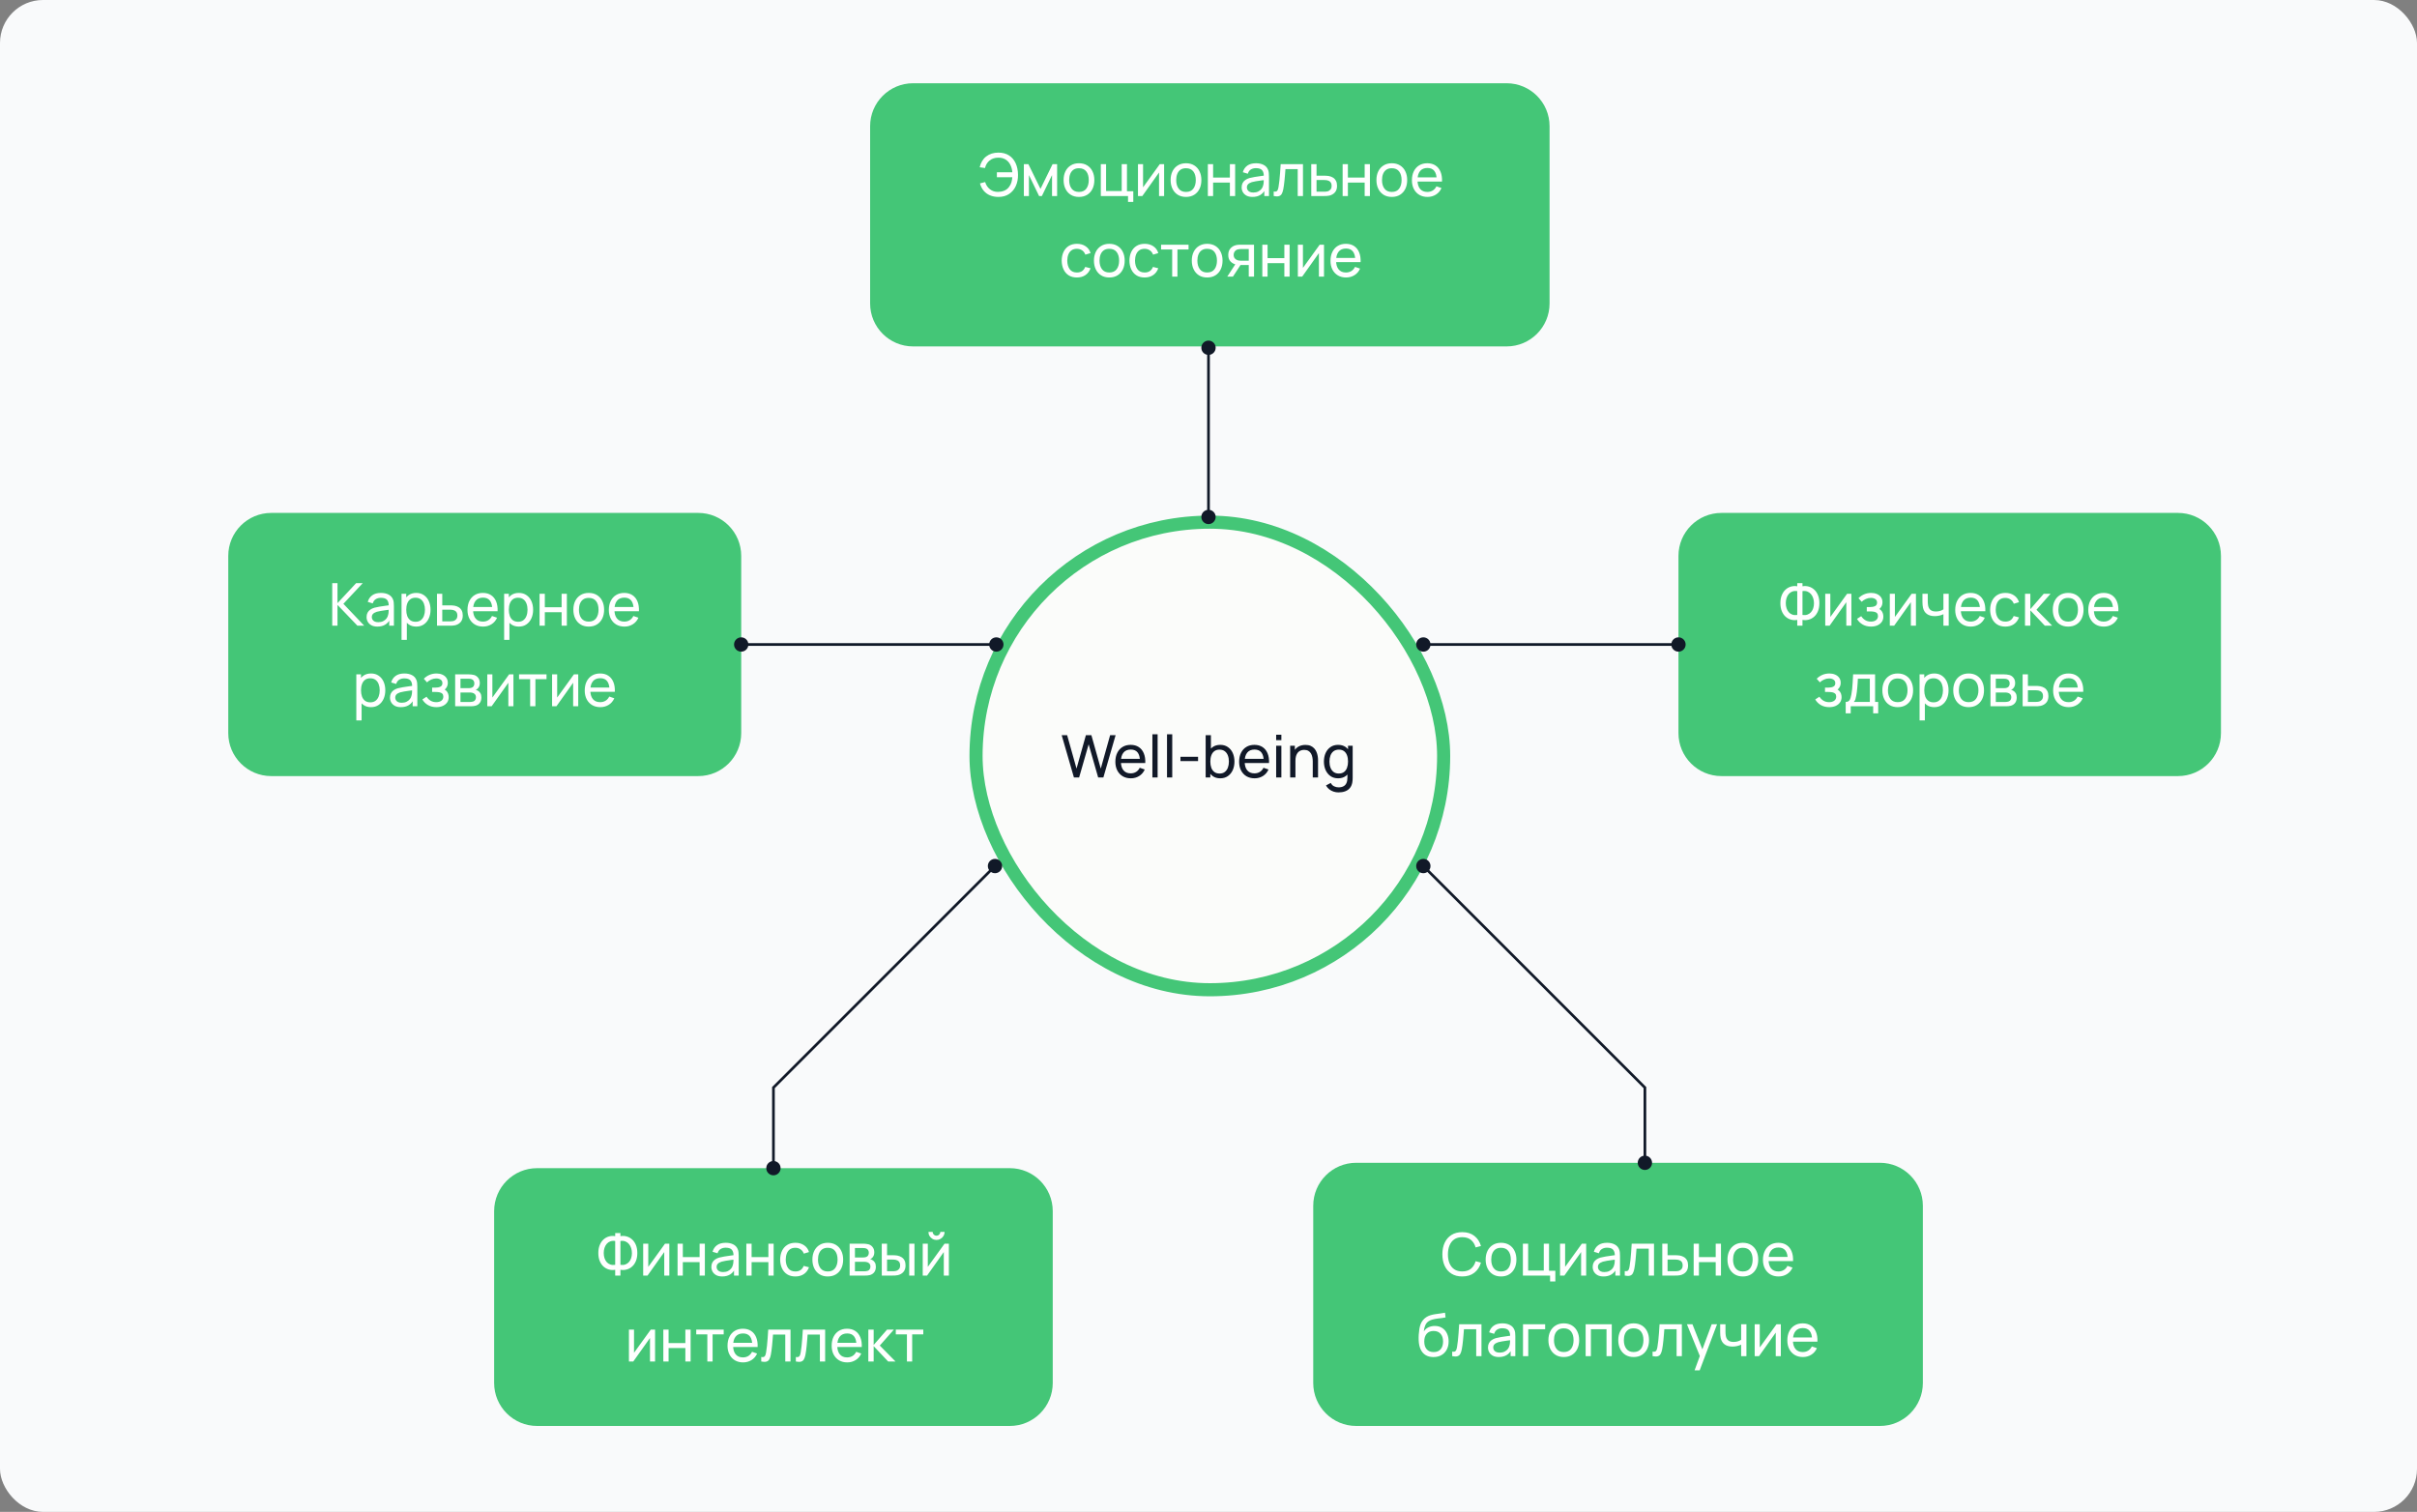 <svg width="900" height="563" viewBox="0 0 900 563" fill="none" xmlns="http://www.w3.org/2000/svg">
<rect x="0" y="0" width="900" height="563" fill="#808080" stroke="none"/>
<rect width="900" height="563" rx="16" fill="#F9FAFB"/>
<rect x="363.441" y="194.441" width="174.118" height="174.118" rx="87.059" fill="#FBFCFA"/>
<rect x="363.441" y="194.441" width="174.118" height="174.118" rx="87.059" stroke="#44C677" stroke-width="4.882"/>
<path d="M399.885 289.5L395.328 273.762H397.361L400.858 286.21L404.344 273.773L406.388 273.762L409.885 286.21L413.371 273.762H415.415L410.858 289.5H408.912L405.371 277.161L401.831 289.5H399.885ZM421.09 289.828C419.932 289.828 418.919 289.573 418.052 289.063C417.192 288.546 416.522 287.828 416.041 286.91C415.56 285.985 415.32 284.906 415.32 283.675C415.32 282.385 415.557 281.271 416.03 280.331C416.504 279.384 417.163 278.655 418.008 278.145C418.861 277.628 419.859 277.369 421.003 277.369C422.191 277.369 423.2 277.642 424.03 278.189C424.868 278.735 425.495 279.515 425.91 280.527C426.333 281.54 426.515 282.746 426.456 284.145H424.489V283.445C424.467 281.996 424.172 280.914 423.604 280.2C423.036 279.478 422.191 279.118 421.069 279.118C419.866 279.118 418.952 279.504 418.325 280.276C417.699 281.048 417.386 282.156 417.386 283.598C417.386 284.99 417.699 286.068 418.325 286.833C418.952 287.598 419.845 287.981 421.003 287.981C421.783 287.981 422.46 287.802 423.036 287.445C423.611 287.088 424.063 286.575 424.391 285.904L426.26 286.549C425.801 287.591 425.109 288.4 424.183 288.975C423.265 289.544 422.234 289.828 421.09 289.828ZM416.73 284.145V282.582H425.451V284.145H416.73ZM429.108 289.5V273.435H431.054V289.5H429.108ZM434.551 289.5V273.435H436.497V289.5H434.551ZM439.557 283.413V281.806H446.115V283.413H439.557ZM454.375 289.828C453.268 289.828 452.335 289.555 451.577 289.008C450.82 288.454 450.244 287.708 449.851 286.768C449.464 285.821 449.271 284.761 449.271 283.587C449.271 282.4 449.464 281.336 449.851 280.396C450.244 279.456 450.82 278.717 451.577 278.178C452.342 277.639 453.279 277.369 454.386 277.369C455.479 277.369 456.419 277.642 457.206 278.189C458 278.728 458.608 279.467 459.031 280.407C459.453 281.347 459.665 282.407 459.665 283.587C459.665 284.768 459.453 285.828 459.031 286.768C458.608 287.708 458 288.454 457.206 289.008C456.419 289.555 455.475 289.828 454.375 289.828ZM448.943 289.5V273.762H450.9V280.812H450.681V289.5H448.943ZM454.135 288.046C454.914 288.046 455.559 287.85 456.069 287.456C456.579 287.063 456.962 286.531 457.217 285.861C457.472 285.183 457.599 284.425 457.599 283.587C457.599 282.757 457.472 282.006 457.217 281.336C456.969 280.666 456.583 280.134 456.058 279.741C455.541 279.347 454.881 279.15 454.08 279.15C453.315 279.15 452.681 279.34 452.178 279.719C451.676 280.09 451.3 280.611 451.053 281.282C450.805 281.945 450.681 282.713 450.681 283.587C450.681 284.447 450.801 285.216 451.042 285.893C451.289 286.564 451.668 287.092 452.178 287.478C452.688 287.857 453.34 288.046 454.135 288.046ZM467.175 289.828C466.017 289.828 465.004 289.573 464.137 289.063C463.277 288.546 462.607 287.828 462.126 286.91C461.645 285.985 461.405 284.906 461.405 283.675C461.405 282.385 461.641 281.271 462.115 280.331C462.589 279.384 463.248 278.655 464.093 278.145C464.946 277.628 465.944 277.369 467.088 277.369C468.275 277.369 469.284 277.642 470.115 278.189C470.953 278.735 471.579 279.515 471.995 280.527C472.417 281.54 472.599 282.746 472.541 284.145H470.574V283.445C470.552 281.996 470.257 280.914 469.689 280.2C469.12 279.478 468.275 279.118 467.153 279.118C465.951 279.118 465.037 279.504 464.41 280.276C463.784 281.048 463.47 282.156 463.47 283.598C463.47 284.99 463.784 286.068 464.41 286.833C465.037 287.598 465.929 287.981 467.088 287.981C467.867 287.981 468.545 287.802 469.12 287.445C469.696 287.088 470.148 286.575 470.476 285.904L472.344 286.549C471.885 287.591 471.193 288.4 470.268 288.975C469.35 289.544 468.319 289.828 467.175 289.828ZM462.815 284.145V282.582H471.536V284.145H462.815ZM475.193 275.609V273.599H477.138V275.609H475.193ZM475.193 289.5V277.697H477.138V289.5H475.193ZM488.822 289.5V283.587C488.822 283.026 488.771 282.487 488.669 281.97C488.574 281.453 488.403 280.99 488.155 280.582C487.915 280.167 487.587 279.839 487.171 279.598C486.763 279.358 486.246 279.238 485.62 279.238C485.131 279.238 484.687 279.322 484.286 279.489C483.893 279.649 483.554 279.897 483.27 280.232C482.986 280.567 482.764 280.99 482.603 281.5C482.45 282.003 482.374 282.597 482.374 283.281L481.095 282.888C481.095 281.744 481.299 280.764 481.707 279.948C482.122 279.125 482.702 278.495 483.445 278.058C484.195 277.613 485.077 277.391 486.09 277.391C486.855 277.391 487.507 277.511 488.046 277.751C488.585 277.992 489.033 278.313 489.39 278.713C489.747 279.107 490.028 279.551 490.232 280.047C490.436 280.535 490.578 281.034 490.658 281.544C490.745 282.047 490.789 282.524 490.789 282.975V289.5H488.822ZM480.407 289.5V277.697H482.155V280.855H482.374V289.5H480.407ZM498.406 295.074C497.787 295.074 497.182 294.979 496.592 294.79C496.002 294.6 495.459 294.312 494.964 293.926C494.475 293.547 494.067 293.066 493.74 292.484L495.521 291.544C495.812 292.119 496.224 292.538 496.756 292.801C497.295 293.063 497.849 293.194 498.417 293.194C499.168 293.194 499.79 293.056 500.286 292.779C500.781 292.509 501.146 292.105 501.379 291.566C501.619 291.026 501.736 290.356 501.729 289.555V286.331H501.958V277.697H503.685V289.577C503.685 289.897 503.674 290.207 503.652 290.505C503.637 290.804 503.601 291.099 503.543 291.391C503.39 292.229 503.087 292.917 502.636 293.456C502.184 294.003 501.601 294.407 500.887 294.669C500.173 294.939 499.346 295.074 498.406 295.074ZM498.264 289.828C497.164 289.828 496.22 289.555 495.434 289.008C494.647 288.454 494.038 287.708 493.608 286.768C493.186 285.828 492.975 284.768 492.975 283.587C492.975 282.407 493.186 281.347 493.608 280.407C494.038 279.467 494.647 278.728 495.434 278.189C496.22 277.642 497.16 277.369 498.253 277.369C499.368 277.369 500.304 277.639 501.062 278.178C501.82 278.717 502.392 279.456 502.778 280.396C503.171 281.336 503.368 282.4 503.368 283.587C503.368 284.761 503.171 285.821 502.778 286.768C502.392 287.708 501.82 288.454 501.062 289.008C500.304 289.555 499.372 289.828 498.264 289.828ZM498.505 288.046C499.299 288.046 499.951 287.857 500.461 287.478C500.971 287.092 501.346 286.564 501.586 285.893C501.834 285.216 501.958 284.447 501.958 283.587C501.958 282.713 501.834 281.945 501.586 281.282C501.346 280.611 500.974 280.09 500.472 279.719C499.969 279.34 499.331 279.15 498.559 279.15C497.758 279.15 497.095 279.347 496.57 279.741C496.053 280.134 495.667 280.666 495.412 281.336C495.164 282.006 495.04 282.757 495.04 283.587C495.04 284.425 495.168 285.183 495.423 285.861C495.678 286.531 496.06 287.063 496.57 287.456C497.087 287.85 497.732 288.046 498.505 288.046Z" fill="#111928"/>
<path d="M85 207C85 198.163 92.163 191 101 191H260C268.837 191 276 198.163 276 207V273C276 281.837 268.837 289 260 289H101C92.163 289 85 281.837 85 273V207Z" fill="#44C677"/>
<path d="M123.71 233V217.16H125.668V224.596L132.598 217.16H135.062L127.868 224.849L135.623 233H133.093L125.668 225.256V233H123.71ZM140.536 233.33C139.649 233.33 138.904 233.169 138.303 232.846C137.709 232.516 137.258 232.083 136.95 231.548C136.649 231.013 136.499 230.426 136.499 229.788C136.499 229.165 136.616 228.626 136.851 228.171C137.093 227.709 137.43 227.328 137.863 227.027C138.296 226.719 138.813 226.477 139.414 226.301C139.979 226.147 140.609 226.015 141.306 225.905C142.01 225.788 142.721 225.681 143.44 225.586C144.159 225.491 144.83 225.399 145.453 225.311L144.749 225.718C144.771 224.662 144.558 223.881 144.111 223.375C143.671 222.869 142.908 222.616 141.823 222.616C141.104 222.616 140.474 222.781 139.931 223.111C139.396 223.434 139.018 223.962 138.798 224.695L136.939 224.134C137.225 223.093 137.779 222.275 138.6 221.681C139.421 221.087 140.503 220.79 141.845 220.79C142.923 220.79 143.847 220.984 144.617 221.373C145.394 221.754 145.952 222.334 146.289 223.111C146.458 223.478 146.564 223.877 146.608 224.31C146.652 224.735 146.674 225.183 146.674 225.652V233H144.936V230.151L145.343 230.415C144.896 231.376 144.269 232.102 143.462 232.593C142.663 233.084 141.687 233.33 140.536 233.33ZM140.833 231.691C141.537 231.691 142.146 231.566 142.659 231.317C143.18 231.06 143.598 230.727 143.913 230.316C144.228 229.898 144.434 229.443 144.529 228.952C144.639 228.585 144.698 228.178 144.705 227.731C144.72 227.276 144.727 226.928 144.727 226.686L145.409 226.983C144.771 227.071 144.144 227.155 143.528 227.236C142.912 227.317 142.329 227.405 141.779 227.5C141.229 227.588 140.734 227.694 140.294 227.819C139.971 227.922 139.667 228.054 139.381 228.215C139.102 228.376 138.875 228.585 138.699 228.842C138.53 229.091 138.446 229.403 138.446 229.777C138.446 230.1 138.527 230.408 138.688 230.701C138.857 230.994 139.113 231.233 139.458 231.416C139.81 231.599 140.268 231.691 140.833 231.691ZM154.99 233.33C153.875 233.33 152.937 233.055 152.174 232.505C151.411 231.948 150.832 231.196 150.436 230.25C150.047 229.297 149.853 228.23 149.853 227.049C149.853 225.854 150.047 224.783 150.436 223.837C150.832 222.891 151.411 222.147 152.174 221.604C152.944 221.061 153.886 220.79 155.001 220.79C156.101 220.79 157.047 221.065 157.839 221.615C158.638 222.158 159.251 222.902 159.676 223.848C160.101 224.794 160.314 225.861 160.314 227.049C160.314 228.237 160.101 229.304 159.676 230.25C159.251 231.196 158.638 231.948 157.839 232.505C157.047 233.055 156.097 233.33 154.99 233.33ZM149.523 238.28V221.12H151.272V229.865H151.492V238.28H149.523ZM154.748 231.537C155.533 231.537 156.182 231.339 156.695 230.943C157.208 230.547 157.593 230.012 157.85 229.337C158.107 228.655 158.235 227.892 158.235 227.049C158.235 226.213 158.107 225.458 157.85 224.783C157.601 224.108 157.212 223.573 156.684 223.177C156.163 222.781 155.5 222.583 154.693 222.583C153.923 222.583 153.285 222.774 152.779 223.155C152.273 223.529 151.895 224.053 151.646 224.728C151.397 225.395 151.272 226.169 151.272 227.049C151.272 227.914 151.393 228.688 151.635 229.37C151.884 230.045 152.266 230.576 152.779 230.965C153.292 231.346 153.949 231.537 154.748 231.537ZM162.726 233L162.715 221.12H164.684V225.421H167.247C167.591 225.421 167.943 225.428 168.303 225.443C168.662 225.458 168.974 225.491 169.238 225.542C169.854 225.659 170.393 225.865 170.855 226.158C171.317 226.451 171.676 226.851 171.933 227.357C172.189 227.856 172.318 228.475 172.318 229.216C172.318 230.243 172.05 231.057 171.515 231.658C170.987 232.252 170.294 232.648 169.436 232.846C169.142 232.912 168.805 232.956 168.424 232.978C168.05 232.993 167.694 233 167.357 233H162.726ZM164.684 231.383H167.39C167.61 231.383 167.855 231.376 168.127 231.361C168.398 231.346 168.64 231.31 168.853 231.251C169.227 231.141 169.56 230.925 169.854 230.602C170.154 230.279 170.305 229.817 170.305 229.216C170.305 228.607 170.158 228.138 169.865 227.808C169.579 227.478 169.201 227.262 168.732 227.159C168.519 227.108 168.295 227.075 168.061 227.06C167.826 227.045 167.602 227.038 167.39 227.038H164.684V231.383ZM179.883 233.33C178.717 233.33 177.698 233.073 176.825 232.56C175.96 232.039 175.285 231.317 174.801 230.393C174.317 229.462 174.075 228.376 174.075 227.137C174.075 225.839 174.314 224.717 174.79 223.771C175.267 222.818 175.931 222.084 176.781 221.571C177.639 221.05 178.644 220.79 179.795 220.79C180.991 220.79 182.006 221.065 182.842 221.615C183.686 222.165 184.316 222.95 184.734 223.969C185.16 224.988 185.343 226.202 185.284 227.61H183.304V226.906C183.282 225.447 182.985 224.358 182.413 223.639C181.841 222.913 180.991 222.55 179.861 222.55C178.651 222.55 177.731 222.939 177.1 223.716C176.47 224.493 176.154 225.608 176.154 227.06C176.154 228.461 176.47 229.546 177.1 230.316C177.731 231.086 178.629 231.471 179.795 231.471C180.58 231.471 181.262 231.291 181.841 230.932C182.421 230.573 182.875 230.056 183.205 229.381L185.086 230.03C184.624 231.079 183.928 231.893 182.996 232.472C182.072 233.044 181.035 233.33 179.883 233.33ZM175.494 227.61V226.037H184.272V227.61H175.494ZM193.189 233.33C192.075 233.33 191.136 233.055 190.373 232.505C189.611 231.948 189.031 231.196 188.635 230.25C188.247 229.297 188.052 228.23 188.052 227.049C188.052 225.854 188.247 224.783 188.635 223.837C189.031 222.891 189.611 222.147 190.373 221.604C191.143 221.061 192.086 220.79 193.2 220.79C194.3 220.79 195.246 221.065 196.038 221.615C196.838 222.158 197.45 222.902 197.875 223.848C198.301 224.794 198.513 225.861 198.513 227.049C198.513 228.237 198.301 229.304 197.875 230.25C197.45 231.196 196.838 231.948 196.038 232.505C195.246 233.055 194.297 233.33 193.189 233.33ZM187.722 238.28V221.12H189.471V229.865H189.691V238.28H187.722ZM192.947 231.537C193.732 231.537 194.381 231.339 194.894 230.943C195.408 230.547 195.793 230.012 196.049 229.337C196.306 228.655 196.434 227.892 196.434 227.049C196.434 226.213 196.306 225.458 196.049 224.783C195.8 224.108 195.411 223.573 194.883 223.177C194.363 222.781 193.699 222.583 192.892 222.583C192.122 222.583 191.484 222.774 190.978 223.155C190.472 223.529 190.095 224.053 189.845 224.728C189.596 225.395 189.471 226.169 189.471 227.049C189.471 227.914 189.592 228.688 189.834 229.37C190.084 230.045 190.465 230.576 190.978 230.965C191.492 231.346 192.148 231.537 192.947 231.537ZM200.914 233V221.12H202.872V226.125H209.12V221.12H211.078V233H209.12V227.984H202.872V233H200.914ZM219.219 233.33C218.038 233.33 217.019 233.062 216.161 232.527C215.31 231.992 214.654 231.251 214.192 230.305C213.73 229.359 213.499 228.274 213.499 227.049C213.499 225.802 213.734 224.71 214.203 223.771C214.672 222.832 215.336 222.103 216.194 221.582C217.052 221.054 218.06 220.79 219.219 220.79C220.407 220.79 221.43 221.058 222.288 221.593C223.146 222.121 223.802 222.858 224.257 223.804C224.719 224.743 224.95 225.824 224.95 227.049C224.95 228.288 224.719 229.381 224.257 230.327C223.795 231.266 223.135 232.003 222.277 232.538C221.419 233.066 220.4 233.33 219.219 233.33ZM219.219 231.471C220.451 231.471 221.368 231.06 221.969 230.239C222.57 229.418 222.871 228.354 222.871 227.049C222.871 225.707 222.567 224.64 221.958 223.848C221.349 223.049 220.436 222.649 219.219 222.649C218.39 222.649 217.708 222.836 217.173 223.21C216.638 223.584 216.238 224.101 215.974 224.761C215.71 225.421 215.578 226.184 215.578 227.049C215.578 228.384 215.886 229.454 216.502 230.261C217.118 231.068 218.024 231.471 219.219 231.471ZM232.52 233.33C231.354 233.33 230.335 233.073 229.462 232.56C228.597 232.039 227.922 231.317 227.438 230.393C226.954 229.462 226.712 228.376 226.712 227.137C226.712 225.839 226.95 224.717 227.427 223.771C227.904 222.818 228.567 222.084 229.418 221.571C230.276 221.05 231.281 220.79 232.432 220.79C233.627 220.79 234.643 221.065 235.479 221.615C236.322 222.165 236.953 222.95 237.371 223.969C237.796 224.988 237.98 226.202 237.921 227.61H235.941V226.906C235.919 225.447 235.622 224.358 235.05 223.639C234.478 222.913 233.627 222.55 232.498 222.55C231.288 222.55 230.368 222.939 229.737 223.716C229.106 224.493 228.791 225.608 228.791 227.06C228.791 228.461 229.106 229.546 229.737 230.316C230.368 231.086 231.266 231.471 232.432 231.471C233.217 231.471 233.899 231.291 234.478 230.932C235.057 230.573 235.512 230.056 235.842 229.381L237.723 230.03C237.261 231.079 236.564 231.893 235.633 232.472C234.709 233.044 233.671 233.33 232.52 233.33ZM228.131 227.61V226.037H236.909V227.61H228.131ZM138.146 263.33C137.032 263.33 136.093 263.055 135.33 262.505C134.568 261.948 133.988 261.196 133.592 260.25C133.204 259.297 133.009 258.23 133.009 257.049C133.009 255.854 133.204 254.783 133.592 253.837C133.988 252.891 134.568 252.147 135.33 251.604C136.1 251.061 137.043 250.79 138.157 250.79C139.257 250.79 140.203 251.065 140.995 251.615C141.795 252.158 142.407 252.902 142.832 253.848C143.258 254.794 143.47 255.861 143.47 257.049C143.47 258.237 143.258 259.304 142.832 260.25C142.407 261.196 141.795 261.948 140.995 262.505C140.203 263.055 139.254 263.33 138.146 263.33ZM132.679 268.28V251.12H134.428V259.865H134.648V268.28H132.679ZM137.904 261.537C138.689 261.537 139.338 261.339 139.851 260.943C140.365 260.547 140.75 260.012 141.006 259.337C141.263 258.655 141.391 257.892 141.391 257.049C141.391 256.213 141.263 255.458 141.006 254.783C140.757 254.108 140.368 253.573 139.84 253.177C139.32 252.781 138.656 252.583 137.849 252.583C137.079 252.583 136.441 252.774 135.935 253.155C135.429 253.529 135.052 254.053 134.802 254.728C134.553 255.395 134.428 256.169 134.428 257.049C134.428 257.914 134.549 258.688 134.791 259.37C135.041 260.045 135.422 260.576 135.935 260.965C136.449 261.346 137.105 261.537 137.904 261.537ZM149.259 263.33C148.371 263.33 147.627 263.169 147.026 262.846C146.432 262.516 145.981 262.083 145.673 261.548C145.372 261.013 145.222 260.426 145.222 259.788C145.222 259.165 145.339 258.626 145.574 258.171C145.816 257.709 146.153 257.328 146.586 257.027C147.018 256.719 147.535 256.477 148.137 256.301C148.701 256.147 149.332 256.015 150.029 255.905C150.733 255.788 151.444 255.681 152.163 255.586C152.881 255.491 153.552 255.399 154.176 255.311L153.472 255.718C153.494 254.662 153.281 253.881 152.834 253.375C152.394 252.869 151.631 252.616 150.546 252.616C149.827 252.616 149.196 252.781 148.654 253.111C148.118 253.434 147.741 253.962 147.521 254.695L145.662 254.134C145.948 253.093 146.501 252.275 147.323 251.681C148.144 251.087 149.226 250.79 150.568 250.79C151.646 250.79 152.57 250.984 153.34 251.373C154.117 251.754 154.674 252.334 155.012 253.111C155.18 253.478 155.287 253.877 155.331 254.31C155.375 254.735 155.397 255.183 155.397 255.652V263H153.659V260.151L154.066 260.415C153.618 261.376 152.991 262.102 152.185 262.593C151.385 263.084 150.41 263.33 149.259 263.33ZM149.556 261.691C150.26 261.691 150.868 261.566 151.382 261.317C151.902 261.06 152.32 260.727 152.636 260.316C152.951 259.898 153.156 259.443 153.252 258.952C153.362 258.585 153.42 258.178 153.428 257.731C153.442 257.276 153.45 256.928 153.45 256.686L154.132 256.983C153.494 257.071 152.867 257.155 152.251 257.236C151.635 257.317 151.052 257.405 150.502 257.5C149.952 257.588 149.457 257.694 149.017 257.819C148.694 257.922 148.39 258.054 148.104 258.215C147.825 258.376 147.598 258.585 147.422 258.842C147.253 259.091 147.169 259.403 147.169 259.777C147.169 260.1 147.249 260.408 147.411 260.701C147.579 260.994 147.836 261.233 148.181 261.416C148.533 261.599 148.991 261.691 149.556 261.691ZM162.514 263.33C161.34 263.33 160.303 263.077 159.401 262.571C158.499 262.058 157.787 261.354 157.267 260.459L158.829 259.447C159.261 260.1 159.778 260.602 160.38 260.954C160.981 261.299 161.667 261.471 162.437 261.471C163.243 261.471 163.885 261.288 164.362 260.921C164.838 260.547 165.077 260.045 165.077 259.414C165.077 258.945 164.959 258.585 164.725 258.336C164.49 258.087 164.153 257.914 163.713 257.819C163.273 257.724 162.748 257.676 162.14 257.676H160.908V256.059H162.129C162.899 256.059 163.526 255.934 164.01 255.685C164.494 255.436 164.736 255.01 164.736 254.409C164.736 253.793 164.508 253.346 164.054 253.067C163.606 252.781 163.071 252.638 162.448 252.638C161.788 252.638 161.157 252.777 160.556 253.056C159.954 253.327 159.437 253.672 159.005 254.09L157.817 252.759C158.433 252.128 159.14 251.644 159.94 251.307C160.746 250.962 161.623 250.79 162.569 250.79C163.331 250.79 164.028 250.926 164.659 251.197C165.297 251.461 165.803 251.853 166.177 252.374C166.558 252.887 166.749 253.514 166.749 254.255C166.749 254.886 166.602 255.447 166.309 255.938C166.015 256.429 165.583 256.858 165.011 257.225L164.934 256.532C165.418 256.649 165.817 256.866 166.133 257.181C166.455 257.489 166.694 257.856 166.848 258.281C167.002 258.706 167.079 259.15 167.079 259.612C167.079 260.389 166.873 261.057 166.463 261.614C166.059 262.164 165.513 262.589 164.824 262.89C164.134 263.183 163.364 263.33 162.514 263.33ZM169.482 263V251.12H174.542C174.843 251.12 175.165 251.138 175.51 251.175C175.862 251.204 176.181 251.259 176.467 251.34C177.105 251.509 177.629 251.857 178.04 252.385C178.458 252.906 178.667 253.566 178.667 254.365C178.667 254.812 178.597 255.201 178.458 255.531C178.326 255.861 178.135 256.147 177.886 256.389C177.776 256.499 177.655 256.598 177.523 256.686C177.391 256.774 177.259 256.844 177.127 256.895C177.384 256.939 177.644 257.038 177.908 257.192C178.326 257.419 178.652 257.738 178.887 258.149C179.129 258.56 179.25 259.084 179.25 259.722C179.25 260.529 179.056 261.196 178.667 261.724C178.278 262.245 177.743 262.604 177.061 262.802C176.775 262.883 176.46 262.938 176.115 262.967C175.77 262.989 175.437 263 175.114 263H169.482ZM171.462 261.405H175.004C175.158 261.405 175.341 261.39 175.554 261.361C175.774 261.332 175.968 261.295 176.137 261.251C176.518 261.141 176.793 260.936 176.962 260.635C177.138 260.334 177.226 260.008 177.226 259.656C177.226 259.187 177.094 258.805 176.83 258.512C176.573 258.219 176.232 258.035 175.807 257.962C175.653 257.918 175.484 257.892 175.301 257.885C175.125 257.878 174.967 257.874 174.828 257.874H171.462V261.405ZM171.462 256.257H174.41C174.615 256.257 174.832 256.246 175.059 256.224C175.286 256.195 175.484 256.147 175.653 256.081C175.99 255.956 176.236 255.751 176.39 255.465C176.551 255.172 176.632 254.853 176.632 254.508C176.632 254.127 176.544 253.793 176.368 253.507C176.199 253.214 175.939 253.012 175.587 252.902C175.352 252.814 175.088 252.766 174.795 252.759C174.509 252.744 174.326 252.737 174.245 252.737H171.462V256.257ZM191.184 251.12V263H189.292V254.244L183.066 263H181.449V251.12H183.341V259.755L189.578 251.12H191.184ZM197.411 263V252.902H193.275V251.12H203.505V252.902H199.369V263H197.411ZM215.311 251.12V263H213.419V254.244L207.193 263H205.576V251.12H207.468V259.755L213.705 251.12H215.311ZM223.54 263.33C222.374 263.33 221.354 263.073 220.482 262.56C219.616 262.039 218.942 261.317 218.458 260.393C217.974 259.462 217.732 258.376 217.732 257.137C217.732 255.839 217.97 254.717 218.447 253.771C218.923 252.818 219.587 252.084 220.438 251.571C221.296 251.05 222.3 250.79 223.452 250.79C224.647 250.79 225.663 251.065 226.499 251.615C227.342 252.165 227.973 252.95 228.391 253.969C228.816 254.988 228.999 256.202 228.941 257.61H226.961V256.906C226.939 255.447 226.642 254.358 226.07 253.639C225.498 252.913 224.647 252.55 223.518 252.55C222.308 252.55 221.387 252.939 220.757 253.716C220.126 254.493 219.811 255.608 219.811 257.06C219.811 258.461 220.126 259.546 220.757 260.316C221.387 261.086 222.286 261.471 223.452 261.471C224.236 261.471 224.918 261.291 225.498 260.932C226.077 260.573 226.532 260.056 226.862 259.381L228.743 260.03C228.281 261.079 227.584 261.893 226.653 262.472C225.729 263.044 224.691 263.33 223.54 263.33ZM219.151 257.61V256.037H227.929V257.61H219.151Z" fill="white"/>
<path d="M489 449C489 440.163 496.163 433 505 433H700C708.837 433 716 440.163 716 449V515C716 523.837 708.837 531 700 531H505C496.163 531 489 523.837 489 515V449Z" fill="#44C677"/>
<path d="M544.477 475.33C542.9 475.33 541.562 474.982 540.462 474.285C539.362 473.588 538.522 472.62 537.943 471.381C537.371 470.142 537.085 468.708 537.085 467.08C537.085 465.452 537.371 464.018 537.943 462.779C538.522 461.54 539.362 460.572 540.462 459.875C541.562 459.178 542.9 458.83 544.477 458.83C546.31 458.83 547.817 459.296 548.998 460.227C550.186 461.158 551.003 462.412 551.451 463.989L549.46 464.517C549.137 463.336 548.561 462.405 547.733 461.723C546.904 461.041 545.819 460.7 544.477 460.7C543.296 460.7 542.313 460.968 541.529 461.503C540.744 462.038 540.154 462.786 539.758 463.747C539.362 464.7 539.16 465.811 539.153 467.08C539.145 468.341 539.34 469.452 539.736 470.413C540.132 471.366 540.726 472.114 541.518 472.657C542.31 473.192 543.296 473.46 544.477 473.46C545.819 473.46 546.904 473.119 547.733 472.437C548.561 471.748 549.137 470.816 549.46 469.643L551.451 470.171C551.003 471.74 550.186 472.994 548.998 473.933C547.817 474.864 546.31 475.33 544.477 475.33ZM558.923 475.33C557.743 475.33 556.723 475.062 555.865 474.527C555.015 473.992 554.358 473.251 553.896 472.305C553.434 471.359 553.203 470.274 553.203 469.049C553.203 467.802 553.438 466.71 553.907 465.771C554.377 464.832 555.04 464.103 555.898 463.582C556.756 463.054 557.765 462.79 558.923 462.79C560.111 462.79 561.134 463.058 561.992 463.593C562.85 464.121 563.507 464.858 563.961 465.804C564.423 466.743 564.654 467.824 564.654 469.049C564.654 470.288 564.423 471.381 563.961 472.327C563.499 473.266 562.839 474.003 561.981 474.538C561.123 475.066 560.104 475.33 558.923 475.33ZM558.923 473.471C560.155 473.471 561.072 473.06 561.673 472.239C562.275 471.418 562.575 470.354 562.575 469.049C562.575 467.707 562.271 466.64 561.662 465.848C561.054 465.049 560.141 464.649 558.923 464.649C558.095 464.649 557.413 464.836 556.877 465.21C556.342 465.584 555.942 466.101 555.678 466.761C555.414 467.421 555.282 468.184 555.282 469.049C555.282 470.384 555.59 471.454 556.206 472.261C556.822 473.068 557.728 473.471 558.923 473.471ZM577.196 477.2V475H567.065V463.12H569.023V473.141H574.842V463.12H576.8V473.218H579.154V477.2H577.196ZM590.636 463.12V475H588.744V466.244L582.518 475H580.901V463.12H582.793V471.755L589.03 463.12H590.636ZM597.094 475.33C596.206 475.33 595.462 475.169 594.861 474.846C594.267 474.516 593.816 474.083 593.508 473.548C593.207 473.013 593.057 472.426 593.057 471.788C593.057 471.165 593.174 470.626 593.409 470.171C593.651 469.709 593.988 469.328 594.421 469.027C594.853 468.719 595.37 468.477 595.972 468.301C596.536 468.147 597.167 468.015 597.864 467.905C598.568 467.788 599.279 467.681 599.998 467.586C600.716 467.491 601.387 467.399 602.011 467.311L601.307 467.718C601.329 466.662 601.116 465.881 600.669 465.375C600.229 464.869 599.466 464.616 598.381 464.616C597.662 464.616 597.031 464.781 596.489 465.111C595.953 465.434 595.576 465.962 595.356 466.695L593.497 466.134C593.783 465.093 594.336 464.275 595.158 463.681C595.979 463.087 597.061 462.79 598.403 462.79C599.481 462.79 600.405 462.984 601.175 463.373C601.952 463.754 602.509 464.334 602.847 465.111C603.015 465.478 603.122 465.877 603.166 466.31C603.21 466.735 603.232 467.183 603.232 467.652V475H601.494V472.151L601.901 472.415C601.453 473.376 600.826 474.102 600.02 474.593C599.22 475.084 598.245 475.33 597.094 475.33ZM597.391 473.691C598.095 473.691 598.703 473.566 599.217 473.317C599.737 473.06 600.155 472.727 600.471 472.316C600.786 471.898 600.991 471.443 601.087 470.952C601.197 470.585 601.255 470.178 601.263 469.731C601.277 469.276 601.285 468.928 601.285 468.686L601.967 468.983C601.329 469.071 600.702 469.155 600.086 469.236C599.47 469.317 598.887 469.405 598.337 469.5C597.787 469.588 597.292 469.694 596.852 469.819C596.529 469.922 596.225 470.054 595.939 470.215C595.66 470.376 595.433 470.585 595.257 470.842C595.088 471.091 595.004 471.403 595.004 471.777C595.004 472.1 595.084 472.408 595.246 472.701C595.414 472.994 595.671 473.233 596.016 473.416C596.368 473.599 596.826 473.691 597.391 473.691ZM604.992 475V473.317C605.432 473.398 605.765 473.383 605.993 473.273C606.227 473.156 606.4 472.954 606.51 472.668C606.627 472.375 606.722 472.008 606.796 471.568C606.92 470.871 607.027 470.094 607.115 469.236C607.21 468.378 607.294 467.439 607.368 466.42C607.448 465.393 607.522 464.293 607.588 463.12H615.893V475H613.935V464.979H609.37C609.326 465.654 609.271 466.347 609.205 467.058C609.146 467.769 609.084 468.462 609.018 469.137C608.952 469.804 608.878 470.428 608.798 471.007C608.724 471.579 608.644 472.074 608.556 472.492C608.416 473.211 608.222 473.786 607.973 474.219C607.723 474.644 607.364 474.919 606.895 475.044C606.425 475.176 605.791 475.161 604.992 475ZM618.982 475L618.971 463.12H620.94V467.421H623.503C623.848 467.421 624.2 467.428 624.559 467.443C624.919 467.458 625.23 467.491 625.494 467.542C626.11 467.659 626.649 467.865 627.111 468.158C627.573 468.451 627.933 468.851 628.189 469.357C628.446 469.856 628.574 470.475 628.574 471.216C628.574 472.243 628.307 473.057 627.771 473.658C627.243 474.252 626.55 474.648 625.692 474.846C625.399 474.912 625.062 474.956 624.68 474.978C624.306 474.993 623.951 475 623.613 475H618.982ZM620.94 473.383H623.646C623.866 473.383 624.112 473.376 624.383 473.361C624.655 473.346 624.897 473.31 625.109 473.251C625.483 473.141 625.817 472.925 626.11 472.602C626.411 472.279 626.561 471.817 626.561 471.216C626.561 470.607 626.415 470.138 626.121 469.808C625.835 469.478 625.458 469.262 624.988 469.159C624.776 469.108 624.552 469.075 624.317 469.06C624.083 469.045 623.859 469.038 623.646 469.038H620.94V473.383ZM630.659 475V463.12H632.617V468.125H638.865V463.12H640.823V475H638.865V469.984H632.617V475H630.659ZM648.964 475.33C647.784 475.33 646.764 475.062 645.906 474.527C645.056 473.992 644.399 473.251 643.937 472.305C643.475 471.359 643.244 470.274 643.244 469.049C643.244 467.802 643.479 466.71 643.948 465.771C644.418 464.832 645.081 464.103 645.939 463.582C646.797 463.054 647.806 462.79 648.964 462.79C650.152 462.79 651.175 463.058 652.033 463.593C652.891 464.121 653.548 464.858 654.002 465.804C654.464 466.743 654.695 467.824 654.695 469.049C654.695 470.288 654.464 471.381 654.002 472.327C653.54 473.266 652.88 474.003 652.022 474.538C651.164 475.066 650.145 475.33 648.964 475.33ZM648.964 473.471C650.196 473.471 651.113 473.06 651.714 472.239C652.316 471.418 652.616 470.354 652.616 469.049C652.616 467.707 652.312 466.64 651.703 465.848C651.095 465.049 650.182 464.649 648.964 464.649C648.136 464.649 647.454 464.836 646.918 465.21C646.383 465.584 645.983 466.101 645.719 466.761C645.455 467.421 645.323 468.184 645.323 469.049C645.323 470.384 645.631 471.454 646.247 472.261C646.863 473.068 647.769 473.471 648.964 473.471ZM662.265 475.33C661.099 475.33 660.08 475.073 659.207 474.56C658.342 474.039 657.667 473.317 657.183 472.393C656.699 471.462 656.457 470.376 656.457 469.137C656.457 467.839 656.695 466.717 657.172 465.771C657.649 464.818 658.312 464.084 659.163 463.571C660.021 463.05 661.026 462.79 662.177 462.79C663.372 462.79 664.388 463.065 665.224 463.615C666.067 464.165 666.698 464.95 667.116 465.969C667.541 466.988 667.725 468.202 667.666 469.61H665.686V468.906C665.664 467.447 665.367 466.358 664.795 465.639C664.223 464.913 663.372 464.55 662.243 464.55C661.033 464.55 660.113 464.939 659.482 465.716C658.851 466.493 658.536 467.608 658.536 469.06C658.536 470.461 658.851 471.546 659.482 472.316C660.113 473.086 661.011 473.471 662.177 473.471C662.962 473.471 663.644 473.291 664.223 472.932C664.802 472.573 665.257 472.056 665.587 471.381L667.468 472.03C667.006 473.079 666.309 473.893 665.378 474.472C664.454 475.044 663.416 475.33 662.265 475.33ZM657.876 469.61V468.037H666.654V469.61H657.876ZM533.717 505.341C532.595 505.334 531.638 505.092 530.846 504.615C530.054 504.131 529.438 503.423 528.998 502.492C528.558 501.561 528.312 500.42 528.261 499.071C528.231 498.448 528.239 497.762 528.283 497.014C528.334 496.266 528.415 495.547 528.525 494.858C528.642 494.169 528.789 493.6 528.965 493.153C529.163 492.618 529.441 492.123 529.801 491.668C530.167 491.206 530.578 490.825 531.033 490.524C531.495 490.209 532.012 489.963 532.584 489.787C533.156 489.611 533.753 489.475 534.377 489.38C535.007 489.277 535.638 489.189 536.269 489.116C536.899 489.035 537.501 488.94 538.073 488.83L538.271 490.59C537.867 490.678 537.391 490.755 536.841 490.821C536.291 490.88 535.719 490.949 535.125 491.03C534.538 491.111 533.973 491.224 533.431 491.371C532.895 491.51 532.433 491.705 532.045 491.954C531.473 492.299 531.033 492.816 530.725 493.505C530.424 494.187 530.241 494.953 530.175 495.804C530.629 495.1 531.22 494.583 531.946 494.253C532.672 493.923 533.445 493.758 534.267 493.758C535.33 493.758 536.247 494.007 537.017 494.506C537.787 494.997 538.377 495.676 538.788 496.541C539.206 497.406 539.415 498.393 539.415 499.5C539.415 500.673 539.18 501.7 538.711 502.58C538.241 503.46 537.578 504.142 536.72 504.626C535.869 505.11 534.868 505.348 533.717 505.341ZM533.838 503.482C534.989 503.482 535.862 503.126 536.456 502.415C537.05 501.696 537.347 500.743 537.347 499.555C537.347 498.338 537.039 497.381 536.423 496.684C535.807 495.98 534.941 495.628 533.827 495.628C532.697 495.628 531.832 495.98 531.231 496.684C530.637 497.381 530.34 498.338 530.34 499.555C530.34 500.78 530.64 501.74 531.242 502.437C531.843 503.134 532.708 503.482 533.838 503.482ZM540.743 505V503.317C541.183 503.398 541.516 503.383 541.744 503.273C541.978 503.156 542.151 502.954 542.261 502.668C542.378 502.375 542.473 502.008 542.547 501.568C542.671 500.871 542.778 500.094 542.866 499.236C542.961 498.378 543.045 497.439 543.119 496.42C543.199 495.393 543.273 494.293 543.339 493.12H551.644V505H549.686V494.979H545.121C545.077 495.654 545.022 496.347 544.956 497.058C544.897 497.769 544.835 498.462 544.769 499.137C544.703 499.804 544.629 500.428 544.549 501.007C544.475 501.579 544.395 502.074 544.307 502.492C544.167 503.211 543.973 503.786 543.724 504.219C543.474 504.644 543.115 504.919 542.646 505.044C542.176 505.176 541.542 505.161 540.743 505ZM558.11 505.33C557.223 505.33 556.479 505.169 555.877 504.846C555.283 504.516 554.832 504.083 554.524 503.548C554.224 503.013 554.073 502.426 554.073 501.788C554.073 501.165 554.191 500.626 554.425 500.171C554.667 499.709 555.005 499.328 555.437 499.027C555.87 498.719 556.387 498.477 556.988 498.301C557.553 498.147 558.184 498.015 558.88 497.905C559.584 497.788 560.296 497.681 561.014 497.586C561.733 497.491 562.404 497.399 563.027 497.311L562.323 497.718C562.345 496.662 562.133 495.881 561.685 495.375C561.245 494.869 560.483 494.616 559.397 494.616C558.679 494.616 558.048 494.781 557.505 495.111C556.97 495.434 556.592 495.962 556.372 496.695L554.513 496.134C554.799 495.093 555.353 494.275 556.174 493.681C556.996 493.087 558.077 492.79 559.419 492.79C560.497 492.79 561.421 492.984 562.191 493.373C562.969 493.754 563.526 494.334 563.863 495.111C564.032 495.478 564.138 495.877 564.182 496.31C564.226 496.735 564.248 497.183 564.248 497.652V505H562.51V502.151L562.917 502.415C562.47 503.376 561.843 504.102 561.036 504.593C560.237 505.084 559.262 505.33 558.11 505.33ZM558.407 503.691C559.111 503.691 559.72 503.566 560.233 503.317C560.754 503.06 561.172 502.727 561.487 502.316C561.803 501.898 562.008 501.443 562.103 500.952C562.213 500.585 562.272 500.178 562.279 499.731C562.294 499.276 562.301 498.928 562.301 498.686L562.983 498.983C562.345 499.071 561.718 499.155 561.102 499.236C560.486 499.317 559.903 499.405 559.353 499.5C558.803 499.588 558.308 499.694 557.868 499.819C557.546 499.922 557.241 500.054 556.955 500.215C556.677 500.376 556.449 500.585 556.273 500.842C556.105 501.091 556.02 501.403 556.02 501.777C556.02 502.1 556.101 502.408 556.262 502.701C556.431 502.994 556.688 503.233 557.032 503.416C557.384 503.599 557.843 503.691 558.407 503.691ZM567.108 505V493.12H575.358V494.979H569.066V505H567.108ZM582.288 505.33C581.107 505.33 580.088 505.062 579.23 504.527C578.379 503.992 577.723 503.251 577.261 502.305C576.799 501.359 576.568 500.274 576.568 499.049C576.568 497.802 576.802 496.71 577.272 495.771C577.741 494.832 578.405 494.103 579.263 493.582C580.121 493.054 581.129 492.79 582.288 492.79C583.476 492.79 584.499 493.058 585.357 493.593C586.215 494.121 586.871 494.858 587.326 495.804C587.788 496.743 588.019 497.824 588.019 499.049C588.019 500.288 587.788 501.381 587.326 502.327C586.864 503.266 586.204 504.003 585.346 504.538C584.488 505.066 583.468 505.33 582.288 505.33ZM582.288 503.471C583.52 503.471 584.436 503.06 585.038 502.239C585.639 501.418 585.94 500.354 585.94 499.049C585.94 497.707 585.635 496.64 585.027 495.848C584.418 495.049 583.505 494.649 582.288 494.649C581.459 494.649 580.777 494.836 580.242 495.21C579.706 495.584 579.307 496.101 579.043 496.761C578.779 497.421 578.647 498.184 578.647 499.049C578.647 500.384 578.955 501.454 579.571 502.261C580.187 503.068 581.092 503.471 582.288 503.471ZM590.429 505V493.12H600.164V505H598.206V494.979H592.387V505H590.429ZM608.305 505.33C607.124 505.33 606.105 505.062 605.247 504.527C604.396 503.992 603.74 503.251 603.278 502.305C602.816 501.359 602.585 500.274 602.585 499.049C602.585 497.802 602.82 496.71 603.289 495.771C603.758 494.832 604.422 494.103 605.28 493.582C606.138 493.054 607.146 492.79 608.305 492.79C609.493 492.79 610.516 493.058 611.374 493.593C612.232 494.121 612.888 494.858 613.343 495.804C613.805 496.743 614.036 497.824 614.036 499.049C614.036 500.288 613.805 501.381 613.343 502.327C612.881 503.266 612.221 504.003 611.363 504.538C610.505 505.066 609.486 505.33 608.305 505.33ZM608.305 503.471C609.537 503.471 610.454 503.06 611.055 502.239C611.656 501.418 611.957 500.354 611.957 499.049C611.957 497.707 611.653 496.64 611.044 495.848C610.435 495.049 609.522 494.649 608.305 494.649C607.476 494.649 606.794 494.836 606.259 495.21C605.724 495.584 605.324 496.101 605.06 496.761C604.796 497.421 604.664 498.184 604.664 499.049C604.664 500.384 604.972 501.454 605.588 502.261C606.204 503.068 607.11 503.471 608.305 503.471ZM615.358 505V503.317C615.798 503.398 616.132 503.383 616.359 503.273C616.594 503.156 616.766 502.954 616.876 502.668C616.993 502.375 617.089 502.008 617.162 501.568C617.287 500.871 617.393 500.094 617.481 499.236C617.576 498.378 617.661 497.439 617.734 496.42C617.815 495.393 617.888 494.293 617.954 493.12H626.259V505H624.301V494.979H619.736C619.692 495.654 619.637 496.347 619.571 497.058C619.512 497.769 619.45 498.462 619.384 499.137C619.318 499.804 619.245 500.428 619.164 501.007C619.091 501.579 619.01 502.074 618.922 502.492C618.783 503.211 618.588 503.786 618.339 504.219C618.09 504.644 617.73 504.919 617.261 505.044C616.792 505.176 616.157 505.161 615.358 505ZM630.999 510.28L633.298 504.032L633.331 505.88L628.139 493.12H630.196L634.266 503.383H633.562L637.379 493.12H639.37L632.902 510.28H630.999ZM648.336 505V500.721C647.94 500.919 647.46 501.088 646.895 501.227C646.338 501.366 645.74 501.436 645.102 501.436C643.892 501.436 642.917 501.165 642.176 500.622C641.436 500.079 640.952 499.298 640.724 498.279C640.658 497.971 640.611 497.652 640.581 497.322C640.559 496.992 640.545 496.691 640.537 496.42C640.53 496.149 640.526 495.951 640.526 495.826V493.12H642.506V495.826C642.506 496.039 642.514 496.303 642.528 496.618C642.543 496.926 642.58 497.227 642.638 497.52C642.785 498.246 643.089 498.792 643.551 499.159C644.021 499.526 644.681 499.709 645.531 499.709C646.103 499.709 646.631 499.636 647.115 499.489C647.599 499.342 648.006 499.148 648.336 498.906V493.12H650.305V505H648.336ZM663.114 493.12V505H661.222V496.244L654.996 505H653.379V493.12H655.271V501.755L661.508 493.12H663.114ZM671.342 505.33C670.176 505.33 669.157 505.073 668.284 504.56C667.419 504.039 666.744 503.317 666.26 502.393C665.776 501.462 665.534 500.376 665.534 499.137C665.534 497.839 665.773 496.717 666.249 495.771C666.726 494.818 667.39 494.084 668.24 493.571C669.098 493.05 670.103 492.79 671.254 492.79C672.45 492.79 673.465 493.065 674.301 493.615C675.145 494.165 675.775 494.95 676.193 495.969C676.619 496.988 676.802 498.202 676.743 499.61H674.763V498.906C674.741 497.447 674.444 496.358 673.872 495.639C673.3 494.913 672.45 494.55 671.32 494.55C670.11 494.55 669.19 494.939 668.559 495.716C667.929 496.493 667.613 497.608 667.613 499.06C667.613 500.461 667.929 501.546 668.559 502.316C669.19 503.086 670.088 503.471 671.254 503.471C672.039 503.471 672.721 503.291 673.3 502.932C673.88 502.573 674.334 502.056 674.664 501.381L676.545 502.03C676.083 503.079 675.387 503.893 674.455 504.472C673.531 505.044 672.494 505.33 671.342 505.33ZM666.953 499.61V498.037H675.731V499.61H666.953Z" fill="white"/>
<path d="M184 451C184 442.163 191.163 435 200 435H376C384.837 435 392 442.163 392 451V515C392 523.837 384.837 531 376 531H200C191.163 531 184 523.837 184 515V451Z" fill="#44C677"/>
<path d="M229.076 475V472.844C228.262 472.983 227.477 472.947 226.722 472.734C225.974 472.521 225.303 472.151 224.709 471.623C224.122 471.088 223.656 470.398 223.312 469.555C222.967 468.712 222.795 467.729 222.795 466.607C222.795 465.478 222.967 464.491 223.312 463.648C223.656 462.797 224.122 462.104 224.709 461.569C225.303 461.026 225.974 460.649 226.722 460.436C227.477 460.216 228.262 460.176 229.076 460.315V459.16H231.023V460.315C231.837 460.176 232.621 460.216 233.377 460.436C234.132 460.649 234.803 461.026 235.39 461.569C235.984 462.104 236.453 462.797 236.798 463.648C237.142 464.491 237.315 465.478 237.315 466.607C237.315 467.729 237.142 468.712 236.798 469.555C236.453 470.398 235.984 471.088 235.39 471.623C234.803 472.151 234.132 472.521 233.377 472.734C232.621 472.947 231.837 472.983 231.023 472.844V475H229.076ZM229.076 471.007V462.119C228.401 462.016 227.796 462.064 227.261 462.262C226.733 462.453 226.285 462.761 225.919 463.186C225.559 463.604 225.284 464.106 225.094 464.693C224.903 465.28 224.808 465.918 224.808 466.607C224.808 467.289 224.903 467.92 225.094 468.499C225.284 469.078 225.559 469.573 225.919 469.984C226.285 470.395 226.733 470.692 227.261 470.875C227.796 471.058 228.401 471.102 229.076 471.007ZM231.023 471.007C231.705 471.102 232.31 471.058 232.838 470.875C233.366 470.684 233.813 470.387 234.18 469.984C234.546 469.581 234.825 469.093 235.016 468.521C235.206 467.942 235.302 467.318 235.302 466.651C235.302 465.976 235.206 465.346 235.016 464.759C234.825 464.165 234.546 463.655 234.18 463.23C233.813 462.797 233.366 462.478 232.838 462.273C232.31 462.068 231.705 462.016 231.023 462.119V471.007ZM249.233 463.12V475H247.341V466.244L241.115 475H239.498V463.12H241.39V471.755L247.627 463.12H249.233ZM252.302 475V463.12H254.26V468.125H260.508V463.12H262.466V475H260.508V469.984H254.26V475H252.302ZM268.925 475.33C268.037 475.33 267.293 475.169 266.692 474.846C266.098 474.516 265.647 474.083 265.339 473.548C265.038 473.013 264.888 472.426 264.888 471.788C264.888 471.165 265.005 470.626 265.24 470.171C265.482 469.709 265.819 469.328 266.252 469.027C266.684 468.719 267.201 468.477 267.803 468.301C268.367 468.147 268.998 468.015 269.695 467.905C270.399 467.788 271.11 467.681 271.829 467.586C272.547 467.491 273.218 467.399 273.842 467.311L273.138 467.718C273.16 466.662 272.947 465.881 272.5 465.375C272.06 464.869 271.297 464.616 270.212 464.616C269.493 464.616 268.862 464.781 268.32 465.111C267.784 465.434 267.407 465.962 267.187 466.695L265.328 466.134C265.614 465.093 266.167 464.275 266.989 463.681C267.81 463.087 268.892 462.79 270.234 462.79C271.312 462.79 272.236 462.984 273.006 463.373C273.783 463.754 274.34 464.334 274.678 465.111C274.846 465.478 274.953 465.877 274.997 466.31C275.041 466.735 275.063 467.183 275.063 467.652V475H273.325V472.151L273.732 472.415C273.284 473.376 272.657 474.102 271.851 474.593C271.051 475.084 270.076 475.33 268.925 475.33ZM269.222 473.691C269.926 473.691 270.534 473.566 271.048 473.317C271.568 473.06 271.986 472.727 272.302 472.316C272.617 471.898 272.822 471.443 272.918 470.952C273.028 470.585 273.086 470.178 273.094 469.731C273.108 469.276 273.116 468.928 273.116 468.686L273.798 468.983C273.16 469.071 272.533 469.155 271.917 469.236C271.301 469.317 270.718 469.405 270.168 469.5C269.618 469.588 269.123 469.694 268.683 469.819C268.36 469.922 268.056 470.054 267.77 470.215C267.491 470.376 267.264 470.585 267.088 470.842C266.919 471.091 266.835 471.403 266.835 471.777C266.835 472.1 266.915 472.408 267.077 472.701C267.245 472.994 267.502 473.233 267.847 473.416C268.199 473.599 268.657 473.691 269.222 473.691ZM277.912 475V463.12H279.87V468.125H286.118V463.12H288.076V475H286.118V469.984H279.87V475H277.912ZM296.162 475.33C294.96 475.33 293.937 475.062 293.093 474.527C292.257 473.984 291.619 473.24 291.179 472.294C290.739 471.348 290.512 470.27 290.497 469.06C290.512 467.821 290.743 466.732 291.19 465.793C291.645 464.847 292.294 464.11 293.137 463.582C293.981 463.054 294.996 462.79 296.184 462.79C297.438 462.79 298.516 463.098 299.418 463.714C300.328 464.33 300.936 465.173 301.244 466.244L299.308 466.827C299.059 466.138 298.652 465.602 298.087 465.221C297.53 464.84 296.888 464.649 296.162 464.649C295.348 464.649 294.677 464.84 294.149 465.221C293.621 465.595 293.229 466.116 292.972 466.783C292.716 467.443 292.584 468.202 292.576 469.06C292.591 470.38 292.895 471.447 293.489 472.261C294.091 473.068 294.982 473.471 296.162 473.471C296.94 473.471 297.585 473.295 298.098 472.943C298.612 472.584 299 472.067 299.264 471.392L301.244 471.909C300.834 473.016 300.192 473.863 299.319 474.45C298.447 475.037 297.394 475.33 296.162 475.33ZM308.227 475.33C307.046 475.33 306.027 475.062 305.169 474.527C304.318 473.992 303.662 473.251 303.2 472.305C302.738 471.359 302.507 470.274 302.507 469.049C302.507 467.802 302.742 466.71 303.211 465.771C303.68 464.832 304.344 464.103 305.202 463.582C306.06 463.054 307.068 462.79 308.227 462.79C309.415 462.79 310.438 463.058 311.296 463.593C312.154 464.121 312.81 464.858 313.265 465.804C313.727 466.743 313.958 467.824 313.958 469.049C313.958 470.288 313.727 471.381 313.265 472.327C312.803 473.266 312.143 474.003 311.285 474.538C310.427 475.066 309.408 475.33 308.227 475.33ZM308.227 473.471C309.459 473.471 310.376 473.06 310.977 472.239C311.578 471.418 311.879 470.354 311.879 469.049C311.879 467.707 311.575 466.64 310.966 465.848C310.357 465.049 309.444 464.649 308.227 464.649C307.398 464.649 306.716 464.836 306.181 465.21C305.646 465.584 305.246 466.101 304.982 466.761C304.718 467.421 304.586 468.184 304.586 469.049C304.586 470.384 304.894 471.454 305.51 472.261C306.126 473.068 307.032 473.471 308.227 473.471ZM316.369 475V463.12H321.429C321.73 463.12 322.052 463.138 322.397 463.175C322.749 463.204 323.068 463.259 323.354 463.34C323.992 463.509 324.516 463.857 324.927 464.385C325.345 464.906 325.554 465.566 325.554 466.365C325.554 466.812 325.484 467.201 325.345 467.531C325.213 467.861 325.022 468.147 324.773 468.389C324.663 468.499 324.542 468.598 324.41 468.686C324.278 468.774 324.146 468.844 324.014 468.895C324.271 468.939 324.531 469.038 324.795 469.192C325.213 469.419 325.539 469.738 325.774 470.149C326.016 470.56 326.137 471.084 326.137 471.722C326.137 472.529 325.943 473.196 325.554 473.724C325.165 474.245 324.63 474.604 323.948 474.802C323.662 474.883 323.347 474.938 323.002 474.967C322.657 474.989 322.324 475 322.001 475H316.369ZM318.349 473.405H321.891C322.045 473.405 322.228 473.39 322.441 473.361C322.661 473.332 322.855 473.295 323.024 473.251C323.405 473.141 323.68 472.936 323.849 472.635C324.025 472.334 324.113 472.008 324.113 471.656C324.113 471.187 323.981 470.805 323.717 470.512C323.46 470.219 323.119 470.035 322.694 469.962C322.54 469.918 322.371 469.892 322.188 469.885C322.012 469.878 321.854 469.874 321.715 469.874H318.349V473.405ZM318.349 468.257H321.297C321.502 468.257 321.719 468.246 321.946 468.224C322.173 468.195 322.371 468.147 322.54 468.081C322.877 467.956 323.123 467.751 323.277 467.465C323.438 467.172 323.519 466.853 323.519 466.508C323.519 466.127 323.431 465.793 323.255 465.507C323.086 465.214 322.826 465.012 322.474 464.902C322.239 464.814 321.975 464.766 321.682 464.759C321.396 464.744 321.213 464.737 321.132 464.737H318.349V468.257ZM328.347 475L328.336 463.12H330.305V467.421H332.12C332.464 467.421 332.816 467.428 333.176 467.443C333.535 467.458 333.847 467.491 334.111 467.542C334.727 467.667 335.266 467.876 335.728 468.169C336.19 468.462 336.549 468.858 336.806 469.357C337.062 469.856 337.191 470.475 337.191 471.216C337.191 472.243 336.923 473.057 336.388 473.658C335.86 474.252 335.167 474.648 334.309 474.846C334.015 474.912 333.678 474.956 333.297 474.978C332.923 474.993 332.567 475 332.23 475H328.347ZM330.305 473.383H332.263C332.483 473.383 332.728 473.376 333 473.361C333.271 473.346 333.513 473.31 333.726 473.251C334.1 473.141 334.433 472.925 334.727 472.602C335.027 472.279 335.178 471.817 335.178 471.216C335.178 470.607 335.031 470.138 334.738 469.808C334.452 469.478 334.074 469.262 333.605 469.159C333.392 469.108 333.168 469.075 332.934 469.06C332.699 469.045 332.475 469.038 332.263 469.038H330.305V473.383ZM338.555 475V463.12H340.513V475H338.555ZM348.716 461.734C348.166 461.734 347.663 461.598 347.209 461.327C346.754 461.056 346.391 460.696 346.12 460.249C345.848 459.794 345.713 459.288 345.713 458.731H347.297C347.297 459.12 347.436 459.453 347.715 459.732C347.993 460.011 348.327 460.15 348.716 460.15C349.112 460.15 349.445 460.011 349.717 459.732C349.995 459.453 350.135 459.12 350.135 458.731H351.719C351.719 459.288 351.583 459.794 351.312 460.249C351.048 460.696 350.685 461.056 350.223 461.327C349.768 461.598 349.266 461.734 348.716 461.734ZM353.325 463.12V475H351.433V466.244L345.207 475H343.59V463.12H345.482V471.755L351.719 463.12H353.325ZM243.926 495.12V507H242.034V498.244L235.808 507H234.191V495.12H236.083V503.755L242.32 495.12H243.926ZM246.996 507V495.12H248.954V500.125H255.202V495.12H257.16V507H255.202V501.984H248.954V507H246.996ZM263.387 507V496.902H259.251V495.12H269.481V496.902H265.345V507H263.387ZM276.711 507.33C275.545 507.33 274.526 507.073 273.653 506.56C272.788 506.039 272.113 505.317 271.629 504.393C271.145 503.462 270.903 502.376 270.903 501.137C270.903 499.839 271.142 498.717 271.618 497.771C272.095 496.818 272.759 496.084 273.609 495.571C274.467 495.05 275.472 494.79 276.623 494.79C277.819 494.79 278.834 495.065 279.67 495.615C280.514 496.165 281.144 496.95 281.562 497.969C281.988 498.988 282.171 500.202 282.112 501.61H280.132V500.906C280.11 499.447 279.813 498.358 279.241 497.639C278.669 496.913 277.819 496.55 276.689 496.55C275.479 496.55 274.559 496.939 273.928 497.716C273.298 498.493 272.982 499.608 272.982 501.06C272.982 502.461 273.298 503.546 273.928 504.316C274.559 505.086 275.457 505.471 276.623 505.471C277.408 505.471 278.09 505.291 278.669 504.932C279.249 504.573 279.703 504.056 280.033 503.381L281.914 504.03C281.452 505.079 280.756 505.893 279.824 506.472C278.9 507.044 277.863 507.33 276.711 507.33ZM272.322 501.61V500.037H281.1V501.61H272.322ZM283.461 507V505.317C283.901 505.398 284.235 505.383 284.462 505.273C284.697 505.156 284.869 504.954 284.979 504.668C285.097 504.375 285.192 504.008 285.265 503.568C285.39 502.871 285.496 502.094 285.584 501.236C285.68 500.378 285.764 499.439 285.837 498.42C285.918 497.393 285.991 496.293 286.057 495.12H294.362V507H292.404V496.979H287.839C287.795 497.654 287.74 498.347 287.674 499.058C287.616 499.769 287.553 500.462 287.487 501.137C287.421 501.804 287.348 502.428 287.267 503.007C287.194 503.579 287.113 504.074 287.025 504.492C286.886 505.211 286.692 505.786 286.442 506.219C286.193 506.644 285.834 506.919 285.364 507.044C284.895 507.176 284.261 507.161 283.461 507ZM296.352 507V505.317C296.792 505.398 297.126 505.383 297.353 505.273C297.588 505.156 297.76 504.954 297.87 504.668C297.987 504.375 298.083 504.008 298.156 503.568C298.281 502.871 298.387 502.094 298.475 501.236C298.57 500.378 298.655 499.439 298.728 498.42C298.809 497.393 298.882 496.293 298.948 495.12H307.253V507H305.295V496.979H300.73C300.686 497.654 300.631 498.347 300.565 499.058C300.506 499.769 300.444 500.462 300.378 501.137C300.312 501.804 300.239 502.428 300.158 503.007C300.085 503.579 300.004 504.074 299.916 504.492C299.777 505.211 299.582 505.786 299.333 506.219C299.084 506.644 298.724 506.919 298.255 507.044C297.786 507.176 297.151 507.161 296.352 507ZM315.491 507.33C314.325 507.33 313.305 507.073 312.433 506.56C311.567 506.039 310.893 505.317 310.409 504.393C309.925 503.462 309.683 502.376 309.683 501.137C309.683 499.839 309.921 498.717 310.398 497.771C310.874 496.818 311.538 496.084 312.389 495.571C313.247 495.05 314.251 494.79 315.403 494.79C316.598 494.79 317.614 495.065 318.45 495.615C319.293 496.165 319.924 496.95 320.342 497.969C320.767 498.988 320.95 500.202 320.892 501.61H318.912V500.906C318.89 499.447 318.593 498.358 318.021 497.639C317.449 496.913 316.598 496.55 315.469 496.55C314.259 496.55 313.338 496.939 312.708 497.716C312.077 498.493 311.762 499.608 311.762 501.06C311.762 502.461 312.077 503.546 312.708 504.316C313.338 505.086 314.237 505.471 315.403 505.471C316.187 505.471 316.869 505.291 317.449 504.932C318.028 504.573 318.483 504.056 318.813 503.381L320.694 504.03C320.232 505.079 319.535 505.893 318.604 506.472C317.68 507.044 316.642 507.33 315.491 507.33ZM311.102 501.61V500.037H319.88V501.61H311.102ZM323.33 507L323.341 495.12H325.321V500.84L330.304 495.12H332.845L327.598 501.06L333.461 507H330.722L325.321 501.28V507H323.33ZM337.702 507V496.902H333.566V495.12H343.796V496.902H339.66V507H337.702Z" fill="white"/>
<path d="M324 47C324 38.163 331.163 31 340 31H561C569.837 31 577 38.163 577 47V113C577 121.837 569.837 129 561 129H340C331.163 129 324 121.837 324 113V47Z" fill="#44C677"/>
<path d="M371.773 73.33C370.621 73.33 369.58 73.136 368.649 72.747C367.725 72.358 366.944 71.79 366.306 71.042C365.668 70.294 365.202 69.377 364.909 68.292L366.834 67.797C367.171 68.919 367.765 69.814 368.616 70.481C369.466 71.148 370.486 71.475 371.674 71.46C372.488 71.445 373.25 71.291 373.962 70.998C374.68 70.697 375.271 70.232 375.733 69.601C376.158 69.051 376.455 68.475 376.624 67.874C376.792 67.265 376.899 66.642 376.943 66.004H371.201V64.145H376.954C376.866 63.067 376.605 62.117 376.173 61.296C375.747 60.475 375.157 59.837 374.402 59.382C373.654 58.92 372.744 58.696 371.674 58.711C370.412 58.726 369.353 59.078 368.495 59.767C367.637 60.449 367.065 61.384 366.779 62.572L364.799 62.286C365.195 60.548 366.005 59.206 367.23 58.26C368.454 57.307 369.969 56.83 371.773 56.83C373.313 56.83 374.622 57.175 375.7 57.864C376.778 58.553 377.603 59.518 378.175 60.757C378.754 61.996 379.051 63.437 379.066 65.08C379.088 66.62 378.816 68.013 378.252 69.26C377.687 70.507 376.855 71.497 375.755 72.23C374.662 72.963 373.335 73.33 371.773 73.33ZM381.244 73V61.12H382.927L387.437 70.338L391.947 61.12H393.63V73H391.738V65.201L387.954 73H386.92L383.136 65.201V73H381.244ZM401.762 73.33C400.581 73.33 399.562 73.062 398.704 72.527C397.853 71.992 397.197 71.251 396.735 70.305C396.273 69.359 396.042 68.274 396.042 67.049C396.042 65.802 396.277 64.71 396.746 63.771C397.215 62.832 397.879 62.103 398.737 61.582C399.595 61.054 400.603 60.79 401.762 60.79C402.95 60.79 403.973 61.058 404.831 61.593C405.689 62.121 406.345 62.858 406.8 63.804C407.262 64.743 407.493 65.824 407.493 67.049C407.493 68.288 407.262 69.381 406.8 70.327C406.338 71.266 405.678 72.003 404.82 72.538C403.962 73.066 402.943 73.33 401.762 73.33ZM401.762 71.471C402.994 71.471 403.911 71.06 404.512 70.239C405.113 69.418 405.414 68.354 405.414 67.049C405.414 65.707 405.11 64.64 404.501 63.848C403.892 63.049 402.979 62.649 401.762 62.649C400.933 62.649 400.251 62.836 399.716 63.21C399.181 63.584 398.781 64.101 398.517 64.761C398.253 65.421 398.121 66.184 398.121 67.049C398.121 68.384 398.429 69.454 399.045 70.261C399.661 71.068 400.567 71.471 401.762 71.471ZM420.035 75.2V73H409.904V61.12H411.862V71.141H417.681V61.12H419.639V71.218H421.993V75.2H420.035ZM433.475 61.12V73H431.583V64.244L425.357 73H423.74V61.12H425.632V69.755L431.869 61.12H433.475ZM441.616 73.33C440.435 73.33 439.416 73.062 438.558 72.527C437.707 71.992 437.051 71.251 436.589 70.305C436.127 69.359 435.896 68.274 435.896 67.049C435.896 65.802 436.13 64.71 436.6 63.771C437.069 62.832 437.733 62.103 438.591 61.582C439.449 61.054 440.457 60.79 441.616 60.79C442.804 60.79 443.827 61.058 444.685 61.593C445.543 62.121 446.199 62.858 446.654 63.804C447.116 64.743 447.347 65.824 447.347 67.049C447.347 68.288 447.116 69.381 446.654 70.327C446.192 71.266 445.532 72.003 444.674 72.538C443.816 73.066 442.796 73.33 441.616 73.33ZM441.616 71.471C442.848 71.471 443.764 71.06 444.366 70.239C444.967 69.418 445.268 68.354 445.268 67.049C445.268 65.707 444.963 64.64 444.355 63.848C443.746 63.049 442.833 62.649 441.616 62.649C440.787 62.649 440.105 62.836 439.57 63.21C439.034 63.584 438.635 64.101 438.371 64.761C438.107 65.421 437.975 66.184 437.975 67.049C437.975 68.384 438.283 69.454 438.899 70.261C439.515 71.068 440.42 71.471 441.616 71.471ZM449.758 73V61.12H451.716V66.125H457.964V61.12H459.922V73H457.964V67.984H451.716V73H449.758ZM466.38 73.33C465.493 73.33 464.748 73.169 464.147 72.846C463.553 72.516 463.102 72.083 462.794 71.548C462.493 71.013 462.343 70.426 462.343 69.788C462.343 69.165 462.46 68.626 462.695 68.171C462.937 67.709 463.274 67.328 463.707 67.027C464.14 66.719 464.657 66.477 465.258 66.301C465.823 66.147 466.453 66.015 467.15 65.905C467.854 65.788 468.565 65.681 469.284 65.586C470.003 65.491 470.674 65.399 471.297 65.311L470.593 65.718C470.615 64.662 470.402 63.881 469.955 63.375C469.515 62.869 468.752 62.616 467.667 62.616C466.948 62.616 466.318 62.781 465.775 63.111C465.24 63.434 464.862 63.962 464.642 64.695L462.783 64.134C463.069 63.093 463.623 62.275 464.444 61.681C465.265 61.087 466.347 60.79 467.689 60.79C468.767 60.79 469.691 60.984 470.461 61.373C471.238 61.754 471.796 62.334 472.133 63.111C472.302 63.478 472.408 63.877 472.452 64.31C472.496 64.735 472.518 65.183 472.518 65.652V73H470.78V70.151L471.187 70.415C470.74 71.376 470.113 72.102 469.306 72.593C468.507 73.084 467.531 73.33 466.38 73.33ZM466.677 71.691C467.381 71.691 467.99 71.566 468.503 71.317C469.024 71.06 469.442 70.727 469.757 70.316C470.072 69.898 470.278 69.443 470.373 68.952C470.483 68.585 470.542 68.178 470.549 67.731C470.564 67.276 470.571 66.928 470.571 66.686L471.253 66.983C470.615 67.071 469.988 67.155 469.372 67.236C468.756 67.317 468.173 67.405 467.623 67.5C467.073 67.588 466.578 67.694 466.138 67.819C465.815 67.922 465.511 68.054 465.225 68.215C464.946 68.376 464.719 68.585 464.543 68.842C464.374 69.091 464.29 69.403 464.29 69.777C464.29 70.1 464.371 70.408 464.532 70.701C464.701 70.994 464.957 71.233 465.302 71.416C465.654 71.599 466.112 71.691 466.677 71.691ZM474.278 73V71.317C474.718 71.398 475.052 71.383 475.279 71.273C475.514 71.156 475.686 70.954 475.796 70.668C475.913 70.375 476.009 70.008 476.082 69.568C476.207 68.871 476.313 68.094 476.401 67.236C476.496 66.378 476.581 65.439 476.654 64.42C476.735 63.393 476.808 62.293 476.874 61.12H485.179V73H483.221V62.979H478.656C478.612 63.654 478.557 64.347 478.491 65.058C478.432 65.769 478.37 66.462 478.304 67.137C478.238 67.804 478.165 68.428 478.084 69.007C478.011 69.579 477.93 70.074 477.842 70.492C477.703 71.211 477.508 71.786 477.259 72.219C477.01 72.644 476.65 72.919 476.181 73.044C475.712 73.176 475.077 73.161 474.278 73ZM488.269 73L488.258 61.12H490.227V65.421H492.79C493.134 65.421 493.486 65.428 493.846 65.443C494.205 65.458 494.517 65.491 494.781 65.542C495.397 65.659 495.936 65.865 496.398 66.158C496.86 66.451 497.219 66.851 497.476 67.357C497.732 67.856 497.861 68.475 497.861 69.216C497.861 70.243 497.593 71.057 497.058 71.658C496.53 72.252 495.837 72.648 494.979 72.846C494.685 72.912 494.348 72.956 493.967 72.978C493.593 72.993 493.237 73 492.9 73H488.269ZM490.227 71.383H492.933C493.153 71.383 493.398 71.376 493.67 71.361C493.941 71.346 494.183 71.31 494.396 71.251C494.77 71.141 495.103 70.925 495.397 70.602C495.697 70.279 495.848 69.817 495.848 69.216C495.848 68.607 495.701 68.138 495.408 67.808C495.122 67.478 494.744 67.262 494.275 67.159C494.062 67.108 493.838 67.075 493.604 67.06C493.369 67.045 493.145 67.038 492.933 67.038H490.227V71.383ZM499.945 73V61.12H501.903V66.125H508.151V61.12H510.109V73H508.151V67.984H501.903V73H499.945ZM518.25 73.33C517.07 73.33 516.05 73.062 515.192 72.527C514.342 71.992 513.685 71.251 513.223 70.305C512.761 69.359 512.53 68.274 512.53 67.049C512.53 65.802 512.765 64.71 513.234 63.771C513.704 62.832 514.367 62.103 515.225 61.582C516.083 61.054 517.092 60.79 518.25 60.79C519.438 60.79 520.461 61.058 521.319 61.593C522.177 62.121 522.834 62.858 523.288 63.804C523.75 64.743 523.981 65.824 523.981 67.049C523.981 68.288 523.75 69.381 523.288 70.327C522.826 71.266 522.166 72.003 521.308 72.538C520.45 73.066 519.431 73.33 518.25 73.33ZM518.25 71.471C519.482 71.471 520.399 71.06 521 70.239C521.602 69.418 521.902 68.354 521.902 67.049C521.902 65.707 521.598 64.64 520.989 63.848C520.381 63.049 519.468 62.649 518.25 62.649C517.422 62.649 516.74 62.836 516.204 63.21C515.669 63.584 515.269 64.101 515.005 64.761C514.741 65.421 514.609 66.184 514.609 67.049C514.609 68.384 514.917 69.454 515.533 70.261C516.149 71.068 517.055 71.471 518.25 71.471ZM531.551 73.33C530.385 73.33 529.366 73.073 528.493 72.56C527.628 72.039 526.953 71.317 526.469 70.393C525.985 69.462 525.743 68.376 525.743 67.137C525.743 65.839 525.982 64.717 526.458 63.771C526.935 62.818 527.599 62.084 528.449 61.571C529.307 61.05 530.312 60.79 531.463 60.79C532.659 60.79 533.674 61.065 534.51 61.615C535.354 62.165 535.984 62.95 536.402 63.969C536.828 64.988 537.011 66.202 536.952 67.61H534.972V66.906C534.95 65.447 534.653 64.358 534.081 63.639C533.509 62.913 532.659 62.55 531.529 62.55C530.319 62.55 529.399 62.939 528.768 63.716C528.138 64.493 527.822 65.608 527.822 67.06C527.822 68.461 528.138 69.546 528.768 70.316C529.399 71.086 530.297 71.471 531.463 71.471C532.248 71.471 532.93 71.291 533.509 70.932C534.089 70.573 534.543 70.056 534.873 69.381L536.754 70.03C536.292 71.079 535.596 71.893 534.664 72.472C533.74 73.044 532.703 73.33 531.551 73.33ZM527.162 67.61V66.037H535.94V67.61H527.162ZM400.998 103.33C399.795 103.33 398.772 103.062 397.929 102.527C397.093 101.984 396.455 101.24 396.015 100.294C395.575 99.348 395.348 98.27 395.333 97.06C395.348 95.821 395.579 94.732 396.026 93.793C396.481 92.847 397.13 92.11 397.973 91.582C398.816 91.054 399.832 90.79 401.02 90.79C402.274 90.79 403.352 91.098 404.254 91.714C405.163 92.33 405.772 93.173 406.08 94.244L404.144 94.827C403.895 94.138 403.488 93.602 402.923 93.221C402.366 92.84 401.724 92.649 400.998 92.649C400.184 92.649 399.513 92.84 398.985 93.221C398.457 93.595 398.065 94.116 397.808 94.783C397.551 95.443 397.419 96.202 397.412 97.06C397.427 98.38 397.731 99.447 398.325 100.261C398.926 101.068 399.817 101.471 400.998 101.471C401.775 101.471 402.421 101.295 402.934 100.943C403.447 100.584 403.836 100.067 404.1 99.392L406.08 99.909C405.669 101.016 405.028 101.863 404.155 102.45C403.282 103.037 402.23 103.33 400.998 103.33ZM413.063 103.33C411.882 103.33 410.863 103.062 410.005 102.527C409.154 101.992 408.498 101.251 408.036 100.305C407.574 99.359 407.343 98.274 407.343 97.049C407.343 95.802 407.578 94.71 408.047 93.771C408.516 92.832 409.18 92.103 410.038 91.582C410.896 91.054 411.904 90.79 413.063 90.79C414.251 90.79 415.274 91.058 416.132 91.593C416.99 92.121 417.646 92.858 418.101 93.804C418.563 94.743 418.794 95.824 418.794 97.049C418.794 98.288 418.563 99.381 418.101 100.327C417.639 101.266 416.979 102.003 416.121 102.538C415.263 103.066 414.244 103.33 413.063 103.33ZM413.063 101.471C414.295 101.471 415.212 101.06 415.813 100.239C416.414 99.418 416.715 98.354 416.715 97.049C416.715 95.707 416.411 94.64 415.802 93.848C415.193 93.049 414.28 92.649 413.063 92.649C412.234 92.649 411.552 92.836 411.017 93.21C410.482 93.584 410.082 94.101 409.818 94.761C409.554 95.421 409.422 96.184 409.422 97.049C409.422 98.384 409.73 99.454 410.346 100.261C410.962 101.068 411.868 101.471 413.063 101.471ZM426.221 103.33C425.018 103.33 423.995 103.062 423.152 102.527C422.316 101.984 421.678 101.24 421.238 100.294C420.798 99.348 420.57 98.27 420.556 97.06C420.57 95.821 420.801 94.732 421.249 93.793C421.703 92.847 422.352 92.11 423.196 91.582C424.039 91.054 425.055 90.79 426.243 90.79C427.497 90.79 428.575 91.098 429.477 91.714C430.386 92.33 430.995 93.173 431.303 94.244L429.367 94.827C429.117 94.138 428.71 93.602 428.146 93.221C427.588 92.84 426.947 92.649 426.221 92.649C425.407 92.649 424.736 92.84 424.208 93.221C423.68 93.595 423.287 94.116 423.031 94.783C422.774 95.443 422.642 96.202 422.635 97.06C422.649 98.38 422.954 99.447 423.548 100.261C424.149 101.068 425.04 101.471 426.221 101.471C426.998 101.471 427.643 101.295 428.157 100.943C428.67 100.584 429.059 100.067 429.323 99.392L431.303 99.909C430.892 101.016 430.25 101.863 429.378 102.45C428.505 103.037 427.453 103.33 426.221 103.33ZM436.479 103V92.902H432.343V91.12H442.573V92.902H438.437V103H436.479ZM449.5 103.33C448.32 103.33 447.3 103.062 446.442 102.527C445.592 101.992 444.935 101.251 444.473 100.305C444.011 99.359 443.78 98.274 443.78 97.049C443.78 95.802 444.015 94.71 444.484 93.771C444.954 92.832 445.617 92.103 446.475 91.582C447.333 91.054 448.342 90.79 449.5 90.79C450.688 90.79 451.711 91.058 452.569 91.593C453.427 92.121 454.084 92.858 454.538 93.804C455 94.743 455.231 95.824 455.231 97.049C455.231 98.288 455 99.381 454.538 100.327C454.076 101.266 453.416 102.003 452.558 102.538C451.7 103.066 450.681 103.33 449.5 103.33ZM449.5 101.471C450.732 101.471 451.649 101.06 452.25 100.239C452.852 99.418 453.152 98.354 453.152 97.049C453.152 95.707 452.848 94.64 452.239 93.848C451.631 93.049 450.718 92.649 449.5 92.649C448.672 92.649 447.99 92.836 447.454 93.21C446.919 93.584 446.519 94.101 446.255 94.761C445.991 95.421 445.859 96.184 445.859 97.049C445.859 98.384 446.167 99.454 446.783 100.261C447.399 101.068 448.305 101.471 449.5 101.471ZM464.99 103V98.699H462.427C462.127 98.699 461.793 98.688 461.426 98.666C461.067 98.637 460.73 98.596 460.414 98.545C459.556 98.384 458.83 98.006 458.236 97.412C457.65 96.818 457.356 95.997 457.356 94.948C457.356 93.929 457.631 93.111 458.181 92.495C458.739 91.872 459.424 91.468 460.238 91.285C460.605 91.197 460.975 91.149 461.349 91.142C461.731 91.127 462.053 91.12 462.317 91.12H466.948L466.959 103H464.99ZM456.993 103L460.15 98.16H462.262L459.105 103H456.993ZM462.284 97.082H464.99V92.737H462.284C462.116 92.737 461.892 92.744 461.613 92.759C461.342 92.774 461.082 92.818 460.832 92.891C460.598 92.957 460.367 93.078 460.139 93.254C459.919 93.43 459.736 93.657 459.589 93.936C459.443 94.215 459.369 94.545 459.369 94.926C459.369 95.476 459.523 95.923 459.831 96.268C460.139 96.605 460.513 96.833 460.953 96.95C461.195 97.009 461.434 97.045 461.668 97.06C461.91 97.075 462.116 97.082 462.284 97.082ZM470.039 103V91.12H471.997V96.125H478.245V91.12H480.203V103H478.245V97.984H471.997V103H470.039ZM493.008 91.12V103H491.116V94.244L484.89 103H483.273V91.12H485.165V99.755L491.402 91.12H493.008ZM501.237 103.33C500.071 103.33 499.051 103.073 498.179 102.56C497.313 102.039 496.639 101.317 496.155 100.393C495.671 99.462 495.429 98.376 495.429 97.137C495.429 95.839 495.667 94.717 496.144 93.771C496.62 92.818 497.284 92.084 498.135 91.571C498.993 91.05 499.997 90.79 501.149 90.79C502.344 90.79 503.36 91.065 504.196 91.615C505.039 92.165 505.67 92.95 506.088 93.969C506.513 94.988 506.696 96.202 506.638 97.61H504.658V96.906C504.636 95.447 504.339 94.358 503.767 93.639C503.195 92.913 502.344 92.55 501.215 92.55C500.005 92.55 499.084 92.939 498.454 93.716C497.823 94.493 497.508 95.608 497.508 97.06C497.508 98.461 497.823 99.546 498.454 100.316C499.084 101.086 499.983 101.471 501.149 101.471C501.933 101.471 502.615 101.291 503.195 100.932C503.774 100.573 504.229 100.056 504.559 99.381L506.44 100.03C505.978 101.079 505.281 101.893 504.35 102.472C503.426 103.044 502.388 103.33 501.237 103.33ZM496.848 97.61V96.037H505.626V97.61H496.848Z" fill="white"/>
<path d="M625 207C625 198.163 632.163 191 641 191H811C819.837 191 827 198.163 827 207V273C827 281.837 819.837 289 811 289H641C632.163 289 625 281.837 625 273V207Z" fill="#44C677"/>
<path d="M669.229 233V230.844C668.415 230.983 667.63 230.947 666.875 230.734C666.127 230.521 665.456 230.151 664.862 229.623C664.275 229.088 663.81 228.398 663.465 227.555C663.12 226.712 662.948 225.729 662.948 224.607C662.948 223.478 663.12 222.491 663.465 221.648C663.81 220.797 664.275 220.104 664.862 219.569C665.456 219.026 666.127 218.649 666.875 218.436C667.63 218.216 668.415 218.176 669.229 218.315V217.16H671.176V218.315C671.99 218.176 672.775 218.216 673.53 218.436C674.285 218.649 674.956 219.026 675.543 219.569C676.137 220.104 676.606 220.797 676.951 221.648C677.296 222.491 677.468 223.478 677.468 224.607C677.468 225.729 677.296 226.712 676.951 227.555C676.606 228.398 676.137 229.088 675.543 229.623C674.956 230.151 674.285 230.521 673.53 230.734C672.775 230.947 671.99 230.983 671.176 230.844V233H669.229ZM669.229 229.007V220.119C668.554 220.016 667.949 220.064 667.414 220.262C666.886 220.453 666.439 220.761 666.072 221.186C665.713 221.604 665.438 222.106 665.247 222.693C665.056 223.28 664.961 223.918 664.961 224.607C664.961 225.289 665.056 225.92 665.247 226.499C665.438 227.078 665.713 227.573 666.072 227.984C666.439 228.395 666.886 228.692 667.414 228.875C667.949 229.058 668.554 229.102 669.229 229.007ZM671.176 229.007C671.858 229.102 672.463 229.058 672.991 228.875C673.519 228.684 673.966 228.387 674.333 227.984C674.7 227.581 674.978 227.093 675.169 226.521C675.36 225.942 675.455 225.318 675.455 224.651C675.455 223.976 675.36 223.346 675.169 222.759C674.978 222.165 674.7 221.655 674.333 221.23C673.966 220.797 673.519 220.478 672.991 220.273C672.463 220.068 671.858 220.016 671.176 220.119V229.007ZM689.386 221.12V233H687.494V224.244L681.268 233H679.651V221.12H681.543V229.755L687.78 221.12H689.386ZM696.724 233.33C695.55 233.33 694.513 233.077 693.611 232.571C692.709 232.058 691.997 231.354 691.477 230.459L693.039 229.447C693.471 230.1 693.988 230.602 694.59 230.954C695.191 231.299 695.877 231.471 696.647 231.471C697.453 231.471 698.095 231.288 698.572 230.921C699.048 230.547 699.287 230.045 699.287 229.414C699.287 228.945 699.169 228.585 698.935 228.336C698.7 228.087 698.363 227.914 697.923 227.819C697.483 227.724 696.958 227.676 696.35 227.676H695.118V226.059H696.339C697.109 226.059 697.736 225.934 698.22 225.685C698.704 225.436 698.946 225.01 698.946 224.409C698.946 223.793 698.718 223.346 698.264 223.067C697.816 222.781 697.281 222.638 696.658 222.638C695.998 222.638 695.367 222.777 694.766 223.056C694.164 223.327 693.647 223.672 693.215 224.09L692.027 222.759C692.643 222.128 693.35 221.644 694.15 221.307C694.956 220.962 695.833 220.79 696.779 220.79C697.541 220.79 698.238 220.926 698.869 221.197C699.507 221.461 700.013 221.853 700.387 222.374C700.768 222.887 700.959 223.514 700.959 224.255C700.959 224.886 700.812 225.447 700.519 225.938C700.225 226.429 699.793 226.858 699.221 227.225L699.144 226.532C699.628 226.649 700.027 226.866 700.343 227.181C700.665 227.489 700.904 227.856 701.058 228.281C701.212 228.706 701.289 229.15 701.289 229.612C701.289 230.389 701.083 231.057 700.673 231.614C700.269 232.164 699.723 232.589 699.034 232.89C698.344 233.183 697.574 233.33 696.724 233.33ZM713.427 221.12V233H711.535V224.244L705.309 233H703.692V221.12H705.584V229.755L711.821 221.12H713.427ZM723.658 233V228.721C723.262 228.919 722.781 229.088 722.217 229.227C721.659 229.366 721.062 229.436 720.424 229.436C719.214 229.436 718.238 229.165 717.498 228.622C716.757 228.079 716.273 227.298 716.046 226.279C715.98 225.971 715.932 225.652 715.903 225.322C715.881 224.992 715.866 224.691 715.859 224.42C715.851 224.149 715.848 223.951 715.848 223.826V221.12H717.828V223.826C717.828 224.039 717.835 224.303 717.85 224.618C717.864 224.926 717.901 225.227 717.96 225.52C718.106 226.246 718.411 226.792 718.873 227.159C719.342 227.526 720.002 227.709 720.853 227.709C721.425 227.709 721.953 227.636 722.437 227.489C722.921 227.342 723.328 227.148 723.658 226.906V221.12H725.627V233H723.658ZM733.859 233.33C732.693 233.33 731.674 233.073 730.801 232.56C729.936 232.039 729.261 231.317 728.777 230.393C728.293 229.462 728.051 228.376 728.051 227.137C728.051 225.839 728.289 224.717 728.766 223.771C729.243 222.818 729.906 222.084 730.757 221.571C731.615 221.05 732.62 220.79 733.771 220.79C734.966 220.79 735.982 221.065 736.818 221.615C737.661 222.165 738.292 222.95 738.71 223.969C739.135 224.988 739.319 226.202 739.26 227.61H737.28V226.906C737.258 225.447 736.961 224.358 736.389 223.639C735.817 222.913 734.966 222.55 733.837 222.55C732.627 222.55 731.707 222.939 731.076 223.716C730.445 224.493 730.13 225.608 730.13 227.06C730.13 228.461 730.445 229.546 731.076 230.316C731.707 231.086 732.605 231.471 733.771 231.471C734.556 231.471 735.238 231.291 735.817 230.932C736.396 230.573 736.851 230.056 737.181 229.381L739.062 230.03C738.6 231.079 737.903 231.893 736.972 232.472C736.048 233.044 735.01 233.33 733.859 233.33ZM729.47 227.61V226.037H738.248V227.61H729.47ZM746.714 233.33C745.511 233.33 744.488 233.062 743.645 232.527C742.809 231.984 742.171 231.24 741.731 230.294C741.291 229.348 741.064 228.27 741.049 227.06C741.064 225.821 741.295 224.732 741.742 223.793C742.197 222.847 742.846 222.11 743.689 221.582C744.532 221.054 745.548 220.79 746.736 220.79C747.99 220.79 749.068 221.098 749.97 221.714C750.879 222.33 751.488 223.173 751.796 224.244L749.86 224.827C749.611 224.138 749.204 223.602 748.639 223.221C748.082 222.84 747.44 222.649 746.714 222.649C745.9 222.649 745.229 222.84 744.701 223.221C744.173 223.595 743.781 224.116 743.524 224.783C743.267 225.443 743.135 226.202 743.128 227.06C743.143 228.38 743.447 229.447 744.041 230.261C744.642 231.068 745.533 231.471 746.714 231.471C747.491 231.471 748.137 231.295 748.65 230.943C749.163 230.584 749.552 230.067 749.816 229.392L751.796 229.909C751.385 231.016 750.744 231.863 749.871 232.45C748.998 233.037 747.946 233.33 746.714 233.33ZM754.03 233L754.041 221.12H756.021V226.84L761.004 221.12H763.545L758.298 227.06L764.161 233H761.422L756.021 227.28V233H754.03ZM770.101 233.33C768.92 233.33 767.901 233.062 767.043 232.527C766.192 231.992 765.536 231.251 765.074 230.305C764.612 229.359 764.381 228.274 764.381 227.049C764.381 225.802 764.616 224.71 765.085 223.771C765.554 222.832 766.218 222.103 767.076 221.582C767.934 221.054 768.942 220.79 770.101 220.79C771.289 220.79 772.312 221.058 773.17 221.593C774.028 222.121 774.684 222.858 775.139 223.804C775.601 224.743 775.832 225.824 775.832 227.049C775.832 228.288 775.601 229.381 775.139 230.327C774.677 231.266 774.017 232.003 773.159 232.538C772.301 233.066 771.282 233.33 770.101 233.33ZM770.101 231.471C771.333 231.471 772.25 231.06 772.851 230.239C773.452 229.418 773.753 228.354 773.753 227.049C773.753 225.707 773.449 224.64 772.84 223.848C772.231 223.049 771.318 222.649 770.101 222.649C769.272 222.649 768.59 222.836 768.055 223.21C767.52 223.584 767.12 224.101 766.856 224.761C766.592 225.421 766.46 226.184 766.46 227.049C766.46 228.384 766.768 229.454 767.384 230.261C768 231.068 768.906 231.471 770.101 231.471ZM783.402 233.33C782.236 233.33 781.217 233.073 780.344 232.56C779.479 232.039 778.804 231.317 778.32 230.393C777.836 229.462 777.594 228.376 777.594 227.137C777.594 225.839 777.832 224.717 778.309 223.771C778.786 222.818 779.449 222.084 780.3 221.571C781.158 221.05 782.163 220.79 783.314 220.79C784.509 220.79 785.525 221.065 786.361 221.615C787.204 222.165 787.835 222.95 788.253 223.969C788.678 224.988 788.862 226.202 788.803 227.61H786.823V226.906C786.801 225.447 786.504 224.358 785.932 223.639C785.36 222.913 784.509 222.55 783.38 222.55C782.17 222.55 781.25 222.939 780.619 223.716C779.988 224.493 779.673 225.608 779.673 227.06C779.673 228.461 779.988 229.546 780.619 230.316C781.25 231.086 782.148 231.471 783.314 231.471C784.099 231.471 784.781 231.291 785.36 230.932C785.939 230.573 786.394 230.056 786.724 229.381L788.605 230.03C788.143 231.079 787.446 231.893 786.515 232.472C785.591 233.044 784.553 233.33 783.402 233.33ZM779.013 227.61V226.037H787.791V227.61H779.013ZM681.169 263.33C679.996 263.33 678.958 263.077 678.056 262.571C677.154 262.058 676.443 261.354 675.922 260.459L677.484 259.447C677.917 260.1 678.434 260.602 679.035 260.954C679.636 261.299 680.322 261.471 681.092 261.471C681.899 261.471 682.54 261.288 683.017 260.921C683.494 260.547 683.732 260.045 683.732 259.414C683.732 258.945 683.615 258.585 683.38 258.336C683.145 258.087 682.808 257.914 682.368 257.819C681.928 257.724 681.404 257.676 680.795 257.676H679.563V256.059H680.784C681.554 256.059 682.181 255.934 682.665 255.685C683.149 255.436 683.391 255.01 683.391 254.409C683.391 253.793 683.164 253.346 682.709 253.067C682.262 252.781 681.726 252.638 681.103 252.638C680.443 252.638 679.812 252.777 679.211 253.056C678.61 253.327 678.093 253.672 677.66 254.09L676.472 252.759C677.088 252.128 677.796 251.644 678.595 251.307C679.402 250.962 680.278 250.79 681.224 250.79C681.987 250.79 682.683 250.926 683.314 251.197C683.952 251.461 684.458 251.853 684.832 252.374C685.213 252.887 685.404 253.514 685.404 254.255C685.404 254.886 685.257 255.447 684.964 255.938C684.671 256.429 684.238 256.858 683.666 257.225L683.589 256.532C684.073 256.649 684.473 256.866 684.788 257.181C685.111 257.489 685.349 257.856 685.503 258.281C685.657 258.706 685.734 259.15 685.734 259.612C685.734 260.389 685.529 261.057 685.118 261.614C684.715 262.164 684.168 262.589 683.479 262.89C682.79 263.183 682.02 263.33 681.169 263.33ZM687.268 265.64V261.383C687.936 261.383 688.412 261.167 688.698 260.734C688.984 260.294 689.215 259.572 689.391 258.567C689.509 257.936 689.604 257.262 689.677 256.543C689.751 255.824 689.813 255.025 689.864 254.145C689.923 253.258 689.978 252.249 690.029 251.12H698.213V261.383H699.368V265.64H697.498V263H689.138V265.64H687.268ZM690.282 261.383H696.255V252.737H691.8C691.778 253.258 691.749 253.804 691.712 254.376C691.676 254.941 691.632 255.505 691.58 256.07C691.536 256.635 691.481 257.17 691.415 257.676C691.357 258.175 691.287 258.622 691.206 259.018C691.111 259.568 691.001 260.034 690.876 260.415C690.752 260.796 690.554 261.119 690.282 261.383ZM706.636 263.33C705.455 263.33 704.436 263.062 703.578 262.527C702.727 261.992 702.071 261.251 701.609 260.305C701.147 259.359 700.916 258.274 700.916 257.049C700.916 255.802 701.151 254.71 701.62 253.771C702.089 252.832 702.753 252.103 703.611 251.582C704.469 251.054 705.477 250.79 706.636 250.79C707.824 250.79 708.847 251.058 709.705 251.593C710.563 252.121 711.219 252.858 711.674 253.804C712.136 254.743 712.367 255.824 712.367 257.049C712.367 258.288 712.136 259.381 711.674 260.327C711.212 261.266 710.552 262.003 709.694 262.538C708.836 263.066 707.817 263.33 706.636 263.33ZM706.636 261.471C707.868 261.471 708.785 261.06 709.386 260.239C709.987 259.418 710.288 258.354 710.288 257.049C710.288 255.707 709.984 254.64 709.375 253.848C708.766 253.049 707.853 252.649 706.636 252.649C705.807 252.649 705.125 252.836 704.59 253.21C704.055 253.584 703.655 254.101 703.391 254.761C703.127 255.421 702.995 256.184 702.995 257.049C702.995 258.384 703.303 259.454 703.919 260.261C704.535 261.068 705.441 261.471 706.636 261.471ZM720.245 263.33C719.13 263.33 718.192 263.055 717.429 262.505C716.666 261.948 716.087 261.196 715.691 260.25C715.302 259.297 715.108 258.23 715.108 257.049C715.108 255.854 715.302 254.783 715.691 253.837C716.087 252.891 716.666 252.147 717.429 251.604C718.199 251.061 719.141 250.79 720.256 250.79C721.356 250.79 722.302 251.065 723.094 251.615C723.893 252.158 724.506 252.902 724.931 253.848C725.356 254.794 725.569 255.861 725.569 257.049C725.569 258.237 725.356 259.304 724.931 260.25C724.506 261.196 723.893 261.948 723.094 262.505C722.302 263.055 721.352 263.33 720.245 263.33ZM714.778 268.28V251.12H716.527V259.865H716.747V268.28H714.778ZM720.003 261.537C720.788 261.537 721.437 261.339 721.95 260.943C722.463 260.547 722.848 260.012 723.105 259.337C723.362 258.655 723.49 257.892 723.49 257.049C723.49 256.213 723.362 255.458 723.105 254.783C722.856 254.108 722.467 253.573 721.939 253.177C721.418 252.781 720.755 252.583 719.948 252.583C719.178 252.583 718.54 252.774 718.034 253.155C717.528 253.529 717.15 254.053 716.901 254.728C716.652 255.395 716.527 256.169 716.527 257.049C716.527 257.914 716.648 258.688 716.89 259.37C717.139 260.045 717.521 260.576 718.034 260.965C718.547 261.346 719.204 261.537 720.003 261.537ZM733.04 263.33C731.86 263.33 730.84 263.062 729.982 262.527C729.132 261.992 728.475 261.251 728.013 260.305C727.551 259.359 727.32 258.274 727.32 257.049C727.32 255.802 727.555 254.71 728.024 253.771C728.494 252.832 729.157 252.103 730.015 251.582C730.873 251.054 731.882 250.79 733.04 250.79C734.228 250.79 735.251 251.058 736.109 251.593C736.967 252.121 737.624 252.858 738.078 253.804C738.54 254.743 738.771 255.824 738.771 257.049C738.771 258.288 738.54 259.381 738.078 260.327C737.616 261.266 736.956 262.003 736.098 262.538C735.24 263.066 734.221 263.33 733.04 263.33ZM733.04 261.471C734.272 261.471 735.189 261.06 735.79 260.239C736.392 259.418 736.692 258.354 736.692 257.049C736.692 255.707 736.388 254.64 735.779 253.848C735.171 253.049 734.258 252.649 733.04 252.649C732.212 252.649 731.53 252.836 730.994 253.21C730.459 253.584 730.059 254.101 729.795 254.761C729.531 255.421 729.399 256.184 729.399 257.049C729.399 258.384 729.707 259.454 730.323 260.261C730.939 261.068 731.845 261.471 733.04 261.471ZM741.182 263V251.12H746.242C746.543 251.12 746.866 251.138 747.21 251.175C747.562 251.204 747.881 251.259 748.167 251.34C748.805 251.509 749.33 251.857 749.74 252.385C750.158 252.906 750.367 253.566 750.367 254.365C750.367 254.812 750.298 255.201 750.158 255.531C750.026 255.861 749.836 256.147 749.586 256.389C749.476 256.499 749.355 256.598 749.223 256.686C749.091 256.774 748.959 256.844 748.827 256.895C749.084 256.939 749.344 257.038 749.608 257.192C750.026 257.419 750.353 257.738 750.587 258.149C750.829 258.56 750.95 259.084 750.95 259.722C750.95 260.529 750.756 261.196 750.367 261.724C749.979 262.245 749.443 262.604 748.761 262.802C748.475 262.883 748.16 262.938 747.815 262.967C747.471 262.989 747.137 263 746.814 263H741.182ZM743.162 261.405H746.704C746.858 261.405 747.042 261.39 747.254 261.361C747.474 261.332 747.669 261.295 747.837 261.251C748.219 261.141 748.494 260.936 748.662 260.635C748.838 260.334 748.926 260.008 748.926 259.656C748.926 259.187 748.794 258.805 748.53 258.512C748.274 258.219 747.933 258.035 747.507 257.962C747.353 257.918 747.185 257.892 747.001 257.885C746.825 257.878 746.668 257.874 746.528 257.874H743.162V261.405ZM743.162 256.257H746.11C746.316 256.257 746.532 256.246 746.759 256.224C746.987 256.195 747.185 256.147 747.353 256.081C747.691 255.956 747.936 255.751 748.09 255.465C748.252 255.172 748.332 254.853 748.332 254.508C748.332 254.127 748.244 253.793 748.068 253.507C747.9 253.214 747.639 253.012 747.287 252.902C747.053 252.814 746.789 252.766 746.495 252.759C746.209 252.744 746.026 252.737 745.945 252.737H743.162V256.257ZM753.16 263L753.149 251.12H755.118V255.421H757.681C758.026 255.421 758.378 255.428 758.737 255.443C759.096 255.458 759.408 255.491 759.672 255.542C760.288 255.659 760.827 255.865 761.289 256.158C761.751 256.451 762.11 256.851 762.367 257.357C762.624 257.856 762.752 258.475 762.752 259.216C762.752 260.243 762.484 261.057 761.949 261.658C761.421 262.252 760.728 262.648 759.87 262.846C759.577 262.912 759.239 262.956 758.858 262.978C758.484 262.993 758.128 263 757.791 263H753.16ZM755.118 261.383H757.824C758.044 261.383 758.29 261.376 758.561 261.361C758.832 261.346 759.074 261.31 759.287 261.251C759.661 261.141 759.995 260.925 760.288 260.602C760.589 260.279 760.739 259.817 760.739 259.216C760.739 258.607 760.592 258.138 760.299 257.808C760.013 257.478 759.635 257.262 759.166 257.159C758.953 257.108 758.73 257.075 758.495 257.06C758.26 257.045 758.037 257.038 757.824 257.038H755.118V261.383ZM770.318 263.33C769.152 263.33 768.133 263.073 767.26 262.56C766.395 262.039 765.72 261.317 765.236 260.393C764.752 259.462 764.51 258.376 764.51 257.137C764.51 255.839 764.748 254.717 765.225 253.771C765.702 252.818 766.365 252.084 767.216 251.571C768.074 251.05 769.079 250.79 770.23 250.79C771.425 250.79 772.441 251.065 773.277 251.615C774.12 252.165 774.751 252.95 775.169 253.969C775.594 254.988 775.778 256.202 775.719 257.61H773.739V256.906C773.717 255.447 773.42 254.358 772.848 253.639C772.276 252.913 771.425 252.55 770.296 252.55C769.086 252.55 768.166 252.939 767.535 253.716C766.904 254.493 766.589 255.608 766.589 257.06C766.589 258.461 766.904 259.546 767.535 260.316C768.166 261.086 769.064 261.471 770.23 261.471C771.015 261.471 771.697 261.291 772.276 260.932C772.855 260.573 773.31 260.056 773.64 259.381L775.521 260.03C775.059 261.079 774.362 261.893 773.431 262.472C772.507 263.044 771.469 263.33 770.318 263.33ZM765.929 257.61V256.037H774.707V257.61H765.929Z" fill="white"/>
<path d="M447.333 129.5C447.333 130.973 448.527 132.167 450 132.167C451.473 132.167 452.667 130.973 452.667 129.5C452.667 128.027 451.473 126.833 450 126.833C448.527 126.833 447.333 128.027 447.333 129.5ZM447.333 192.5C447.333 193.973 448.527 195.167 450 195.167C451.473 195.167 452.667 193.973 452.667 192.5C452.667 191.027 451.473 189.833 450 189.833C448.527 189.833 447.333 191.027 447.333 192.5ZM449.5 129.5V192.5H450.5V129.5H449.5Z" fill="#111928"/>
<path d="M625 237.333C623.527 237.333 622.333 238.527 622.333 240C622.333 241.473 623.527 242.667 625 242.667C626.473 242.667 627.667 241.473 627.667 240C627.667 238.527 626.473 237.333 625 237.333ZM530 237.333C528.527 237.333 527.333 238.527 527.333 240C527.333 241.473 528.527 242.667 530 242.667C531.473 242.667 532.667 241.473 532.667 240C532.667 238.527 531.473 237.333 530 237.333ZM625 239.5H530V240.5H625V239.5Z" fill="#111928"/>
<path d="M371 237.333C369.527 237.333 368.333 238.527 368.333 240C368.333 241.473 369.527 242.667 371 242.667C372.473 242.667 373.667 241.473 373.667 240C373.667 238.527 372.473 237.333 371 237.333ZM276 237.333C274.527 237.333 273.333 238.527 273.333 240C273.333 241.473 274.527 242.667 276 242.667C277.473 242.667 278.667 241.473 278.667 240C278.667 238.527 277.473 237.333 276 237.333ZM371 239.5H276V240.5H371V239.5Z" fill="#111928"/>
<path d="M612.5 405L612.854 404.646L613 404.793L613 405L612.5 405ZM615.167 433C615.167 434.473 613.973 435.667 612.5 435.667C611.027 435.667 609.833 434.473 609.833 433C609.833 431.527 611.027 430.333 612.5 430.333C613.973 430.333 615.167 431.527 615.167 433ZM532.667 322.5C532.667 323.973 531.473 325.167 530 325.167C528.527 325.167 527.333 323.973 527.333 322.5C527.333 321.027 528.527 319.833 530 319.833C531.473 319.833 532.667 321.027 532.667 322.5ZM613 405L613 433L612 433L612 405L613 405ZM612.146 405.354L529.646 322.854L530.354 322.146L612.854 404.646L612.146 405.354Z" fill="#111928"/>
<path d="M288 405L287.646 404.646L287.5 404.793L287.5 405L288 405ZM285.333 435C285.333 436.473 286.527 437.667 288 437.667C289.473 437.667 290.667 436.473 290.667 435C290.667 433.527 289.473 432.333 288 432.333C286.527 432.333 285.333 433.527 285.333 435ZM367.833 322.5C367.833 323.973 369.027 325.167 370.5 325.167C371.973 325.167 373.167 323.973 373.167 322.5C373.167 321.027 371.973 319.833 370.5 319.833C369.027 319.833 367.833 321.027 367.833 322.5ZM287.5 405L287.5 435L288.5 435L288.5 405L287.5 405ZM288.354 405.354L370.854 322.854L370.146 322.146L287.646 404.646L288.354 405.354Z" fill="#111928"/>
</svg>
